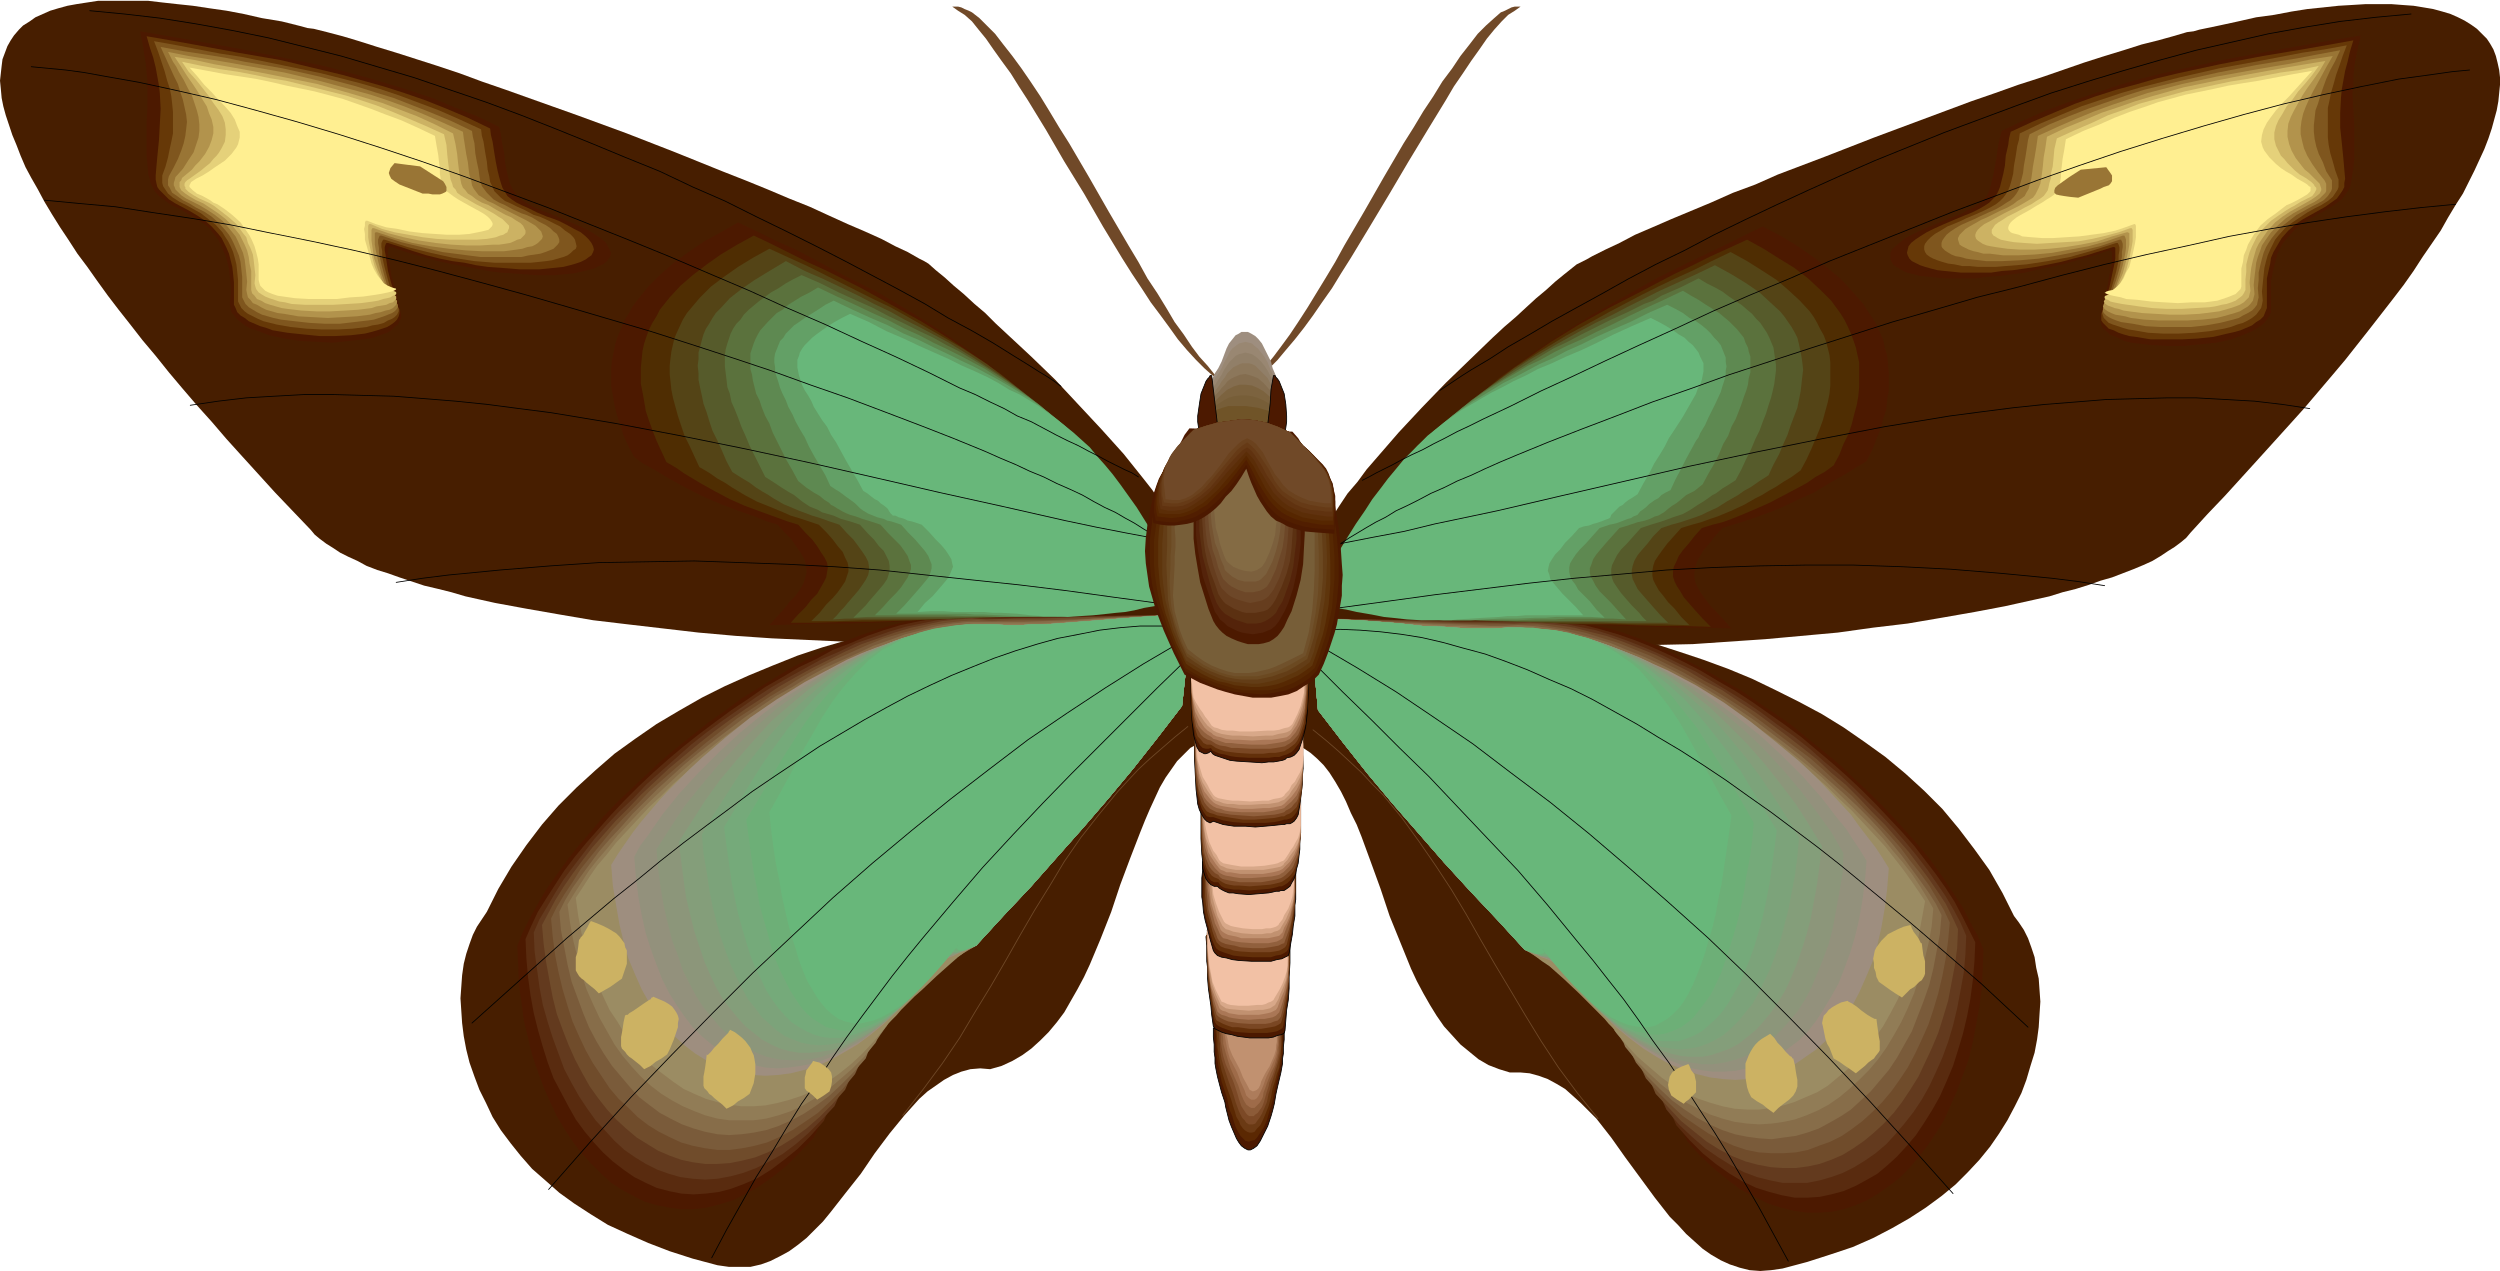 <svg xmlns="http://www.w3.org/2000/svg" fill-rule="evenodd" height="249.347" preserveAspectRatio="none" stroke-linecap="round" viewBox="0 0 3035 1543" width="490.455"><style>.pen0{stroke:#000;stroke-width:1;stroke-linejoin:round}.brush1{fill:#471e00}.pen1{stroke:none}.brush2{fill:#4c1900}.brush3{fill:#592b0f}.brush4{fill:#633a1e}.brush5{fill:#704c2b}.brush6{fill:#7a5b3a}.brush7{fill:#876d49}.brush8{fill:#917c56}.brush9{fill:#9b8c63}.brush10{fill:#9e8e7f}.brush11{fill:#93917c}.brush12{fill:#8c967a}.brush13{fill:#849e7a}.brush14{fill:#7ca37a}.brush15{fill:#75aa7a}.brush16{fill:#6daf77}.brush17{fill:#68b77a}.pen2{stroke:#704928;stroke-width:1;stroke-linejoin:round}.brush18{fill:#ccb263}.brush19{fill:#4f2d02}.brush20{fill:#544416}.brush21{fill:#565b2b}.brush22{fill:#5b723d}.brush23{fill:#5e8951}.brush24{fill:#63a066}.brush25{fill:#663807}.brush26{fill:#7f561e}.brush27{fill:#997535}.brush28{fill:#b2934c}.brush29{fill:#e5d17a}.brush30{fill:#ffef91}.brush37{fill:#c19170}.brush38{fill:#63300a}.brush39{fill:#7a4723}.brush40{fill:#91603d}.brush41{fill:#aa7756}.brush42{fill:#d8a889}.brush43{fill:#f2c1a5}.brush44{fill:#704928}.brush50{fill:#775e38}</style><path class="pen1 brush1" d="m591 1107-6 9-6 9-5 10-4 11-4 12-3 12-2 14-1 14-1 14 1 15 1 15 2 16 3 16 4 16 6 17 6 16 8 16 8 17 10 16 12 16 12 15 14 16 16 14 17 15 18 13 20 13 21 13 24 11 25 11 26 10 28 9 30 8 14 2h26l13-3 11-4 12-6 11-6 11-8 10-8 10-10 10-10 9-11 18-23 19-24 17-25 18-24 18-22 9-10 9-10 10-9 10-7 10-7 11-6 10-4 11-3 12-1 12 1 14-4 13-6 12-7 11-8 11-10 10-10 10-12 9-12 8-14 8-14 8-15 7-15 13-31 13-33 11-33 12-32 12-31 6-15 6-14 6-13 6-13 7-12 7-10 7-10 8-8 8-8 9-5v-13l-1-11v-11l-1-10v-19l-1-37-1-19v-10l-1-11v-24l-27-2-28-2h-87l-31 2-30 2-31 3-31 4-31 4-31 6-31 7-31 7-31 8-31 9-30 10-30 12-29 12-29 13-28 14-28 16-27 16-26 18-25 18-23 20-23 21-22 22-20 23-19 25-18 26-16 27-14 28z"/><path class="pen1 brush1" d="m1127 320-5-3-6-3-7-4-7-4-15-7-17-9-20-9-21-9-22-10-24-11-25-10-26-11-27-11-28-11-57-23-59-23-60-22-59-21-28-10-29-10-27-10-27-9-25-8-25-8-23-7-22-7-20-6-19-5-16-4-8-1-7-2-24-6-24-4-22-5-21-4-21-3-20-3-19-2-18-2-17-2h-61l-13 2-13 2-11 2-11 3-10 3-9 4-9 4-7 5-8 5-5 5-6 7-4 6-4 7-3 8-3 8-1 8-1 9-1 9 1 10 1 11 2 10 3 11 4 12 4 12 5 12 5 13 6 14 7 13 8 14 8 15 9 15 10 16 10 15 11 17 12 16 12 17 13 18 13 17 15 19 14 18 16 19 16 20 16 19 18 21 18 20 18 21 19 21 20 22 20 22 21 22 22 23 5 6 6 5 8 6 8 5 9 6 10 5 11 5 11 6 13 5 13 4 14 5 15 5 15 5 17 4 16 4 17 5 36 8 38 7 40 7 41 7 42 5 43 5 43 5 45 4 44 3 44 2 44 2 43 2h43l41-1 40-1 39-2 36-3 17-2 17-2 17-2 16-2 15-3 14-3 14-3 13-3 12-4 12-4 10-4 10-4 9-5 8-5 1-9 1-10-1-10-2-11-4-12-5-12-6-13-8-14-8-13-10-14-10-15-11-14-12-15-12-15-27-30-28-30-28-30-29-28-29-27-14-13-13-13-13-11-13-12-12-10-11-10-11-9-9-8z"/><path class="pen1 brush2" d="M1179 747h-36l-18 3-20 3-19 5-20 6-21 7-20 8-21 10-21 10-21 11-20 12-21 13-21 13-20 15-20 14-20 16-19 15-19 16-18 17-18 17-18 17-16 17-15 18-15 17-14 18-13 18-12 17-10 17-10 18-8 16-7 17 1 23 1 24 3 22 3 22 5 21 5 21 7 20 7 19 8 18 8 17 10 17 10 15 10 13 12 13 12 12 12 11 14 9 13 7 14 7 14 4 15 3 15 2h15l16-2 16-4 16-5 16-8 16-9 17-12 16-13 16-16 17-18 6-12 5-12 5-12 4-10 10-20 8-18 9-16 9-15 9-13 9-13 11-12 11-11 12-11 14-10 16-12 17-11 10-6 10-6 11-6 11-7 33-36 33-35 31-35 32-36 31-36 30-36 30-38 30-39 6-55 5-55h-267z"/><path class="pen1 brush3" d="m1185 749-17-1-18 1-19 2-19 4-19 4-20 6-20 7-21 9-21 8-20 11-21 10-20 12-21 12-20 14-21 14-19 14-20 15-19 15-19 16-18 16-18 17-17 17-16 17-15 17-15 17-14 17-13 17-11 17-11 17-10 16-8 17-7 16 1 23 2 23 3 22 4 22 5 20 6 21 6 19 7 19 9 17 9 17 9 16 11 15 11 13 11 12 12 11 13 10 13 9 14 7 13 6 15 4 15 3 15 1 15-1 16-2 15-4 16-6 16-7 16-10 16-12 16-13 16-16 16-18 9-21 9-19 9-17 8-16 8-15 9-14 9-12 9-12 11-12 11-10 12-11 13-10 14-11 17-10 17-11 20-12 33-36 33-35 31-35 32-36 31-36 30-36 30-38 30-39 6-55 5-55h-65l-65 1h-65l-66 1z"/><path class="pen1 brush4" d="m1191 751-17-1-18 1-19 2-19 4-19 4-20 6-20 7-20 7-20 10-21 9-20 11-20 11-21 12-20 13-20 14-20 14-19 14-19 15-36 32-18 16-16 17-17 16-15 16-15 17-13 17-13 17-12 16-10 16-10 17-9 15-7 16 1 23 3 22 3 22 4 21 6 21 6 19 7 19 7 19 9 17 9 16 10 15 10 14 12 13 11 12 12 11 13 9 13 8 14 7 14 5 14 4 15 2 15 1 15-1 16-3 15-4 16-6 16-8 16-9 16-12 15-13 16-16 16-17 8-18 7-16 8-16 8-14 8-14 8-13 9-11 10-11 10-12 10-10 12-10 12-10 14-10 14-10 16-10 18-10 33-36 33-35 31-35 32-36 31-36 30-36 30-38 30-39 6-55 5-55h-64l-63 2-63 1-32 1h-33z"/><path class="pen1 brush5" d="m1198 752-18-1-18 1-18 2-19 4-19 4-20 6-20 7-20 7-20 9-20 10-20 10-20 11-21 12-19 13-20 13-20 14-19 14-19 15-18 15-18 15-17 16-17 16-15 16-16 16-14 16-14 16-13 17-11 15-11 16-10 16-8 15-8 15 2 23 3 22 4 22 4 21 5 20 7 19 7 18 8 18 9 17 9 16 10 14 11 14 11 12 12 11 13 11 13 8 13 8 14 6 14 5 14 3 15 2h15l15-1 15-3 16-4 15-6 16-8 16-10 15-11 16-14 15-15 16-18 6-14 7-14 7-13 7-13 8-12 8-11 8-12 10-10 9-11 11-10 11-9 12-10 12-9 13-9 15-9 15-9 33-36 33-35 31-35 32-36 31-36 30-36 30-38 30-39 6-55 5-55h-32l-32 1-60 1-60 2h-31l-33 1z"/><path class="pen1 brush6" d="m1204 754-18-1-18 1-18 2-19 3-19 5-19 5-20 6-20 8-20 9-20 9-20 10-20 11-19 12-20 12-19 13-20 13-37 29-18 15-18 15-17 15-17 15-15 16-16 16-14 15-13 16-13 16-12 15-10 16-10 15-9 15-7 14 2 22 3 23 4 20 5 21 6 20 6 19 8 18 8 17 9 16 10 15 10 15 11 13 12 11 11 11 13 10 13 8 14 7 13 6 14 4 15 3 15 2h15l15-2 15-3 15-4 16-7 15-8 15-10 16-11 15-14 15-15 15-18 5-11 6-11 6-11 7-11 7-11 8-10 9-11 9-10 9-10 10-9 11-10 11-9 12-9 11-8 26-15 33-36 33-35 31-35 32-36 31-36 30-36 30-38 30-39 6-55 5-55h-32l-30 1-30 1-29 2-29 1-29 1h-31l-32 1z"/><path class="pen1 brush7" d="M1210 755h-35l-19 2-18 3-19 5-20 5-19 7-20 7-19 9-20 9-20 9-20 11-19 12-20 11-19 13-19 13-37 28-18 14-18 15-33 30-15 15-15 15-14 16-14 15-13 15-11 15-11 15-10 14-9 15-7 14 2 22 4 21 4 21 5 21 7 19 7 19 7 17 9 17 9 15 10 15 11 13 11 13 11 12 13 10 12 9 13 7 14 7 14 5 14 4 15 3 14 1 15-1 15-2 15-3 15-5 16-7 15-8 15-10 15-11 15-14 15-15 15-17 3-8 5-8 5-9 7-9 7-10 7-9 18-19 19-19 20-17 11-9 10-7 11-7 11-6 33-36 33-35 31-35 32-36 31-36 30-36 30-38 30-39 6-55 5-55h-32l-30 1-28 2-28 1-27 2-29 1-30 1h-32z"/><path class="pen1 brush8" d="M1216 757h-35l-18 2-19 3-19 4-19 6-19 6-19 7-20 8-20 9-19 10-20 11-19 11-19 11-19 12-19 13-37 27-35 28-17 15-16 15-15 14-15 15-14 15-14 15-12 15-12 14-11 14-9 14-9 14-8 13 3 22 4 22 5 20 5 20 6 19 8 18 8 17 9 16 9 16 10 14 11 13 11 12 12 11 13 10 13 8 13 7 14 6 13 5 15 4 14 2h30l15-2 15-4 15-5 15-7 15-9 15-10 14-12 15-13 15-15 14-17 2-4 4-6 5-7 5-7 7-9 8-8 8-9 9-9 18-18 20-16 9-8 9-7 9-5 9-5 33-36 33-35 31-35 32-36 31-36 30-36 30-38 30-39 6-55 5-55h-31l-16 1-14 1-27 1-53 4-28 2-14 1h-47z"/><path class="pen1 brush9" d="m1223 759-18-1-18 1-18 2-18 3-19 4-19 5-19 6-19 7-20 8-19 9-19 9-20 11-19 10-19 12-37 24-37 26-34 28-17 14-16 14-15 15-15 14-14 15-13 14-13 14-11 14-12 14-9 13-9 14-8 12 3 22 4 21 6 21 6 19 6 19 8 17 8 17 10 15 9 15 11 14 11 13 11 11 13 10 12 9 13 9 13 6 14 6 14 4 14 3 15 2h15l14-1 15-3 15-4 15-5 15-7 15-9 14-10 15-12 14-13 14-15 14-17 1-1 2-3 5-5 5-5 6-7 8-8 8-8 9-8 18-17 9-8 9-8 8-7 8-6 7-5 7-3 33-36 33-35 31-35 32-36 31-36 30-36 30-38 30-39 6-55 5-55h-31l-15 1-14 1-26 2-51 4-26 2-14 1h-15l-15 1h-16z"/><path class="pen1 brush10" d="m1223 759-18-1h-17l-18 2-17 2-18 3-18 4-18 5-18 6-17 6-18 7-18 8-17 9-17 9-17 9-34 21-32 22-30 24-29 25-14 13-13 13-13 13-12 13-11 13-11 13-10 13-9 13-9 13-8 13 2 25 4 24 4 23 5 21 6 21 8 19 8 18 9 16 9 15 11 14 11 12 12 11 13 10 13 8 13 7 14 5 15 4 15 2 15 1 16-1 15-2 16-4 16-5 16-7 16-9 17-10 16-12 16-13 16-16 16-16 15-19 15-21 1-1 2-1 5-2 5-3 8-3 8-4 5-2 5-2 11-5 33-36 33-35 31-35 32-36 31-36 30-36 30-38 30-39 6-55 5-55h-31l-15 1-14 1-26 2-51 4-26 2-14 1h-15l-15 1h-16z"/><path class="pen1 brush11" d="m1223 759-17-1h-18l-17 2-17 2-17 2-18 4-17 5-16 5-17 7-17 6-16 8-17 8-15 8-16 10-31 19-30 22-28 23-26 24-25 25-23 25-21 26-9 13-9 13-9 12-7 13 2 25 3 24 4 22 5 22 6 19 7 19 7 18 8 16 10 16 9 13 10 13 11 11 12 10 12 8 12 7 13 6 14 4 14 3 14 1 14-1 15-2 15-3 15-5 15-6 15-9 16-9 15-12 16-13 15-15 15-16 15-18 15-20 1-1 2-1 4-2 2-1 3-1 6-2 8-4 4-1 5-2 11-5 33-36 33-35 31-35 32-36 31-36 30-36 30-38 30-39 6-55 5-55h-31l-15 1-14 1-26 2-51 4-26 2-14 1h-15l-15 1h-16z"/><path class="pen1 brush12" d="m1223 759-17-1h-17l-17 1-17 2-17 3-16 4-16 4-16 5-16 6-15 6-16 7-15 8-15 8-14 9-14 9-14 10-28 20-25 22-24 24-23 24-21 25-20 25-17 26-16 25 2 24 3 23 4 23 5 21 5 20 7 18 6 18 8 16 8 15 9 14 10 12 10 12 10 9 11 9 12 7 11 6 13 5 13 3 13 1h13l14-1 14-3 13-5 15-6 14-8 15-9 15-11 14-12 15-14 15-16 15-18 14-19 1-1 1-1 3-1 5-1 5-2 7-3 9-4 11-4 33-36 33-35 31-35 32-36 31-36 30-36 30-38 30-39 6-55 5-55h-31l-15 1-14 1-26 2-51 4-26 2-14 1h-15l-15 1h-16z"/><path class="pen1 brush13" d="m1223 759-17-1h-17l-17 1-16 2-16 2-15 4-16 4-15 4-15 6-14 6-14 7-14 7-14 8-13 8-13 9-13 9-24 20-24 21-21 23-21 24-20 24-18 25-16 25-16 25 3 24 3 23 3 21 5 21 5 20 6 18 6 18 7 16 7 15 8 14 9 12 9 11 10 11 10 8 10 8 11 6 11 5 11 3 12 2h13l12-1 13-2 13-4 13-6 14-7 14-9 14-10 14-13 14-13 14-15 14-18 15-18 1-1 1-1h2l4-1 4-1 7-2 8-4 5-2 6-2 33-36 33-35 31-35 32-36 31-36 30-36 30-38 30-39 6-55 5-55h-31l-15 1-14 1-26 2-51 4-26 2-14 1h-15l-15 1h-16z"/><path class="pen1 brush14" d="m1223 759-17-1h-17l-16 1-16 1-15 3-15 3-14 4-15 4-13 5-14 6-13 6-13 7-12 8-12 7-12 9-11 9-22 19-21 20-20 22-18 23-18 23-16 25-16 25-15 25 2 23 4 23 3 21 4 20 5 20 5 18 6 17 6 16 7 15 7 14 7 13 9 11 8 11 9 8 9 8 10 7 10 4 10 4 11 2 11 1 12-1 12-2 12-3 12-6 13-7 13-8 13-10 13-11 14-13 14-15 13-17 15-18h2l3-1h5l6-2 3-1 4-2 5-2 6-2 33-36 33-35 31-35 32-36 31-36 30-36 30-38 30-39 6-55 5-55h-31l-15 1-14 1-26 2-51 4-26 2-14 1h-15l-15 1h-16z"/><path class="pen1 brush15" d="m1223 759-17-1h-32l-15 2-15 2-14 3-14 3-13 5-13 4-13 6-11 6-12 6-22 15-21 16-19 18-18 20-18 21-16 22-16 23-15 24-30 50 3 23 3 21 3 22 4 20 4 19 5 18 5 17 5 16 6 15 7 14 6 13 7 11 8 11 8 9 8 8 9 6 9 5 9 4 10 3 10 1h11l10-2 11-3 12-5 12-6 12-8 12-9 13-11 13-13 13-14 14-16 14-18h1l2 1h4l2-1 3-1h4l4-2 5-2 5-2 33-36 33-35 31-35 32-36 31-36 30-36 30-38 30-39 6-55 5-55h-31l-15 1-14 1-26 2-51 4-26 2-14 1h-15l-15 1h-16z"/><path class="pen1 brush16" d="m1223 759-17-1h-32l-14 2-14 2-14 2-13 4-12 3-12 4-11 6-11 5-20 13-10 7-9 7-9 9-17 17-16 19-15 20-14 22-14 22-14 24-14 24-15 25 3 22 3 22 3 20 4 20 3 19 5 18 5 17 4 16 5 15 6 14 6 12 6 12 7 11 6 9 7 8 8 7 8 5 8 5 9 2 9 2h9l10-1 10-3 10-4 12-6 11-7 12-9 11-10 13-13 13-14 13-15 14-17-1-1v1l1 1 1 1h8l3-1 4-1 5-2 5-2 33-36 33-35 31-35 32-36 31-36 30-36 30-38 30-39 6-55 5-55h-31l-15 1-14 1-26 2-51 4-26 2-14 1h-15l-15 1h-16z"/><path class="pen1 brush17" d="m1223 759-17-1h-31l-14 1-13 2-13 2-12 3-12 4-11 4-10 5-9 5-10 5-9 7-8 6-8 8-7 7-15 17-13 17-13 20-12 21-13 22-12 23-13 24-14 25 2 21 3 22 3 20 4 19 3 19 4 18 4 17 4 15 5 15 4 14 5 13 5 12 6 10 6 10 6 8 6 7 7 6 7 5 8 3 8 2 8 1 9-2 9-2 10-4 9-5 11-7 11-8 11-10 12-12 12-13 13-15 14-17h-1v1l-1 2 1 1 3 2h3l4-1 3-1 5-2 5-2 33-36 33-35 31-35 32-36 31-36 30-36 30-38 30-39 6-55 5-55h-31l-15 1-14 1-26 2-51 4-26 2-14 1h-15l-15 1h-16z"/><path class="pen0" fill="none" d="m573 1242 58-52 57-51 57-48 29-23 28-23 28-22 28-21 27-20 28-21 28-19 27-18 27-18 27-16 27-16 27-15 26-14 27-13 26-12 27-11 25-10 26-9 26-8 25-7 26-5 25-5 25-3 24-2h50m-768 684 50-57 50-55 50-52 49-50 49-49 49-46 48-45 48-42 48-40 47-38 48-37 46-35 47-32 47-31 46-29 46-27m-570 748 18-34 18-32 18-32 19-30 18-30 18-29 19-27 18-28 18-26 19-26 18-24 18-24 19-24 18-22 37-44 36-42 37-40 36-38 35-36 36-36 34-34 34-34 34-33"/><path class="pen2" fill="none" d="m1096 1354 25-32 23-31 21-31 19-32 19-31 18-31 17-30 18-31 18-29 18-30 20-29 22-28 23-28 12-13 13-14 14-13 15-13 15-13 16-13"/><path class="pen1 brush18" d="m703 1140-1 9-1 7-2 6v16l1 2 3 5 3 3 3 2 3 3 5 4 5 4 5 5 14-8 14-10 2-6 2-6 2-6v-16l-2-4-1-5-3-4-3-4-4-4-5-3-5-3-6-3-7-3-8-3v1l-1 1-1 2-2 4-3 5-2 4-3 3-1 2-1 1v-1zm276 159-1 5-1 4v13l2 3 3 2 5 4 2 2 3 3 8-5 7-5 2-6 1-6v-6l-1-5-3-4-5-4-6-4-8-2-1 2-6 8-1 1zm-220-67-2 9-1 7-1 6-1 5v11l1 3 4 4 2 3 3 3 3 2 5 4 5 4 5 5 8-4 6-5 7-4 7-5 3-6 5-12 2-6 3-9v-5l1-5-1-4-2-4-2-3-3-4-4-3-5-3-7-3-7-3-1 1h-1l-1 2-2 1-6 4-13 9-5 3-2 2h-2l-1 1v-1zm99 48-1 9-1 7-1 6-1 5v11l1 3 4 4 2 3 3 2 3 3 5 4 5 4 5 5 8-4 6-5 7-4 7-5 5-13 1-6 1-6v-11l-1-6-1-5-2-4-2-5-3-4-3-4-4-4-5-4-4-3-6-3v1l-1 1-1 2-2 2-5 5-5 6-5 5-4 5-2 2-1 1-1 1-1-1z"/><path class="pen1 brush2" d="m896 270-21 12-20 11-19 13-18 13-16 14-15 15-13 16-6 8-5 9-5 8-4 10-4 9-3 9-2 10-2 10-1 10v22l2 11 2 12 3 12 4 12 4 13 6 13 7 13 11 8 11 6 22 13 20 11 20 10 21 9 21 8 23 8 12 5 13 4 9 10 8 8 6 9 5 7 4 7 2 6 1 6v6l-2 7-2 6-4 7-5 7-7 7-7 9-9 10-9 10 32-1 32-1h32l31-1 60-3 60-4 59-6 30-3 30-4 31-5 31-5 31-7 32-7-13-22-12-21-13-20-13-19-12-19-14-18-13-17-13-17-14-16-14-15-14-15-15-14-29-28-31-25-33-24-34-23-35-22-37-22-40-20-41-22-21-11-23-10-22-11-23-11z"/><path class="pen1 brush19" d="m915 286-20 11-20 12-17 12-17 13-15 13-13 14-12 15-4 8-5 8-4 8-3 8-3 9-2 9-1 10-1 10v20l2 10 2 11 2 12 4 12 4 11 5 13 6 13 6 13 12 7 10 7 10 6 10 6 18 10 17 9 18 8 19 7 11 4 11 4 11 4 13 4 9 10 8 8 6 8 5 8 4 6 3 6 1 6-1 6-1 6-3 6-4 7-4 7-7 7-7 9-9 9-9 10h32l31-1h31l29-1 29-1 28-1 55-3 55-4 56-7 29-5 30-5 31-7 31-7-12-22-13-21-12-20-13-19-12-18-13-18-12-17-13-16-13-15-14-15-13-14-14-14-14-13-14-13-29-24-31-22-33-22-34-21-36-20-38-21-20-10-20-10-22-10-22-11-22-11-23-11z"/><path class="pen1 brush20" d="m934 302-20 11-18 11-17 12-16 12-13 13-11 13-5 6-5 8-7 15-3 7-2 8-2 9-1 8-1 9v10l1 9 1 10 2 10 3 11 3 11 4 12 4 12 6 12 6 13 6 13 12 7 10 7 9 5 9 6 15 9 15 8 15 6 17 7 9 4 10 3 12 4 12 4 10 10 7 8 6 8 6 7 3 7 3 6 1 5v6l-2 6-2 6-4 6-5 7-6 7-8 8-4 5-4 5-5 5-5 5h32l31-1h57l27-1 27-1 51-2 25-2 26-2 25-3 27-4 28-4 28-5 30-6 31-7-12-22-12-21-12-20-13-18-12-18-12-18-12-16-13-16-12-15-13-14-13-13-13-13-13-13-13-12-28-23-29-22-31-20-33-19-35-20-18-10-19-9-20-10-20-10-20-10-22-11-22-10-24-11z"/><path class="pen1 brush21" d="m954 317-20 12-18 11-16 11-14 11-11 12-6 6-4 6-4 7-4 6-3 7-2 7-2 8-2 7v8l-1 8 1 9v8l2 10 2 9 2 10 4 11 3 10 4 12 6 12 5 11 6 14 7 13 11 7 10 6 4 3 4 3 8 5 7 4 6 4 12 7 12 5 7 3 8 3 8 3 10 3 11 4 12 4 9 10 8 8 6 8 5 7 4 6 3 6 1 6v5l-1 5-3 6-4 6-5 7-6 7-7 8-4 5-4 4-5 6-5 5 16-1h126l24-1 47-1 47-3 24-3 25-3 26-4 27-5 29-6 16-3 16-4-13-22-12-21-12-19-12-19-12-17-11-17-12-16-12-16-12-14-12-14-12-13-12-12-13-12-12-12-27-21-28-20-29-19-31-19-17-9-17-9-18-9-18-10-19-9-19-10-21-10-21-10-23-10-23-12z"/><path class="pen1 brush22" d="m973 334-10 5-9 5-9 6-9 5-15 11-6 5-6 5-6 6-4 6-5 5-4 6-3 6-2 6-2 6-2 7-1 7v14l1 8 1 8 1 9 3 8 2 10 4 9 4 10 4 11 5 11 5 12 6 12 6 12 7 14 11 7 9 6 8 5 7 4 5 4 5 4 9 6 10 4 5 3 7 2 7 2 9 4 11 3 12 4 9 10 8 8 6 8 6 6 3 6 3 6 1 6v5l-1 5-2 6-4 6-5 6-6 7-7 8-4 5-5 5-4 4-6 6 17-1h185l21-1 22-2 22-2 23-3 24-3 13-2 14-3 14-3 14-3 15-3 16-3-12-22-12-21-12-20-11-18-12-18-11-16-11-16-12-14-11-14-11-14-12-12-11-12-12-11-12-11-25-20-26-19-28-18-30-18-16-8-16-9-17-8-18-9-19-9-19-10-20-9-11-5-11-5-22-11-23-10z"/><path class="pen1 brush23" d="m993 349-10 6-10 5-8 5-8 5-7 6-7 4-6 6-5 5-9 10-3 5-3 6-2 5-2 6-2 6v19l2 7 1 7 2 8 2 8 4 8 3 9 4 10 5 9 4 11 5 10 6 12 6 12 7 12 7 13 5 4 5 4 9 6 7 4 6 5 5 3 3 3 4 2 3 2 7 4 4 2 5 2 7 2 8 3 10 3 6 2 6 2 9 10 8 8 7 7 5 7 4 6 2 6 2 5v5l-2 5-2 5-4 6-4 6-6 7-8 8-8 9-10 10h86l24 1h21l21 1h39l19-1 19-1 20-2 22-2 23-4 12-2 13-2 13-3 15-3 15-3 15-4-12-22-12-20-11-19-12-18-11-17-10-17-11-15-11-14-10-13-11-13-11-12-11-11-11-11-11-10-23-19-25-18-26-16-14-9-15-8-15-8-16-8-17-8-17-9-18-8-19-10-20-9-21-10-22-10-23-11z"/><path class="pen1 brush24" d="m1012 365-10 5-9 6-8 5-8 5-7 5-6 4-5 5-5 5-3 5-4 4-2 5-2 5-2 5-1 6v5l1 6v6l2 6 2 6 2 7 3 7 4 8 3 8 5 9 4 9 5 9 3 5 3 5 5 11 6 11 7 12 7 12 6 13 6 4 5 3 4 3 4 3 7 5 4 3 4 4 2 2 4 3 5 3 2 1 5 2 5 2 8 2 4 2 5 1 6 2 6 2 9 10 8 8 6 7 6 7 4 6 2 5 2 5v5l-1 4-2 6-4 5-5 6-6 7-7 8-8 9-10 10h84l11 1h11l20 1 19 1h17l17 1h17l17-1 18-2 20-2 11-1 11-2 11-2 13-2 13-3 14-3 14-3 16-4-12-21-12-20-11-20-11-18-11-17-10-15-10-15-11-14-9-13-11-12-10-11-10-11-21-20-21-17-23-17-25-15-14-8-13-7-15-8-15-7-16-8-17-8-18-9-19-8-19-10-21-9-22-10-23-11z"/><path class="pen1 brush17" d="m1032 381-10 5-9 5-8 5-7 5-7 5-5 4-5 5-4 4-3 4-3 5-1 4-2 5v9l1 5 1 5 2 6 2 6 3 6 4 6 4 7 3 7 5 8 5 8 6 8 5 10 6 9 6 11 6 11 7 12 7 12 7 13 5 3 5 4 4 3 4 2 3 3 3 2 4 3 2 2 1 2 2 3 1 1 2 2h3l4 2 4 1 3 1 4 2 5 1 6 2 6 2 9 9 8 9 7 7 5 6 4 6 3 5 1 5 1 4-2 5-2 5-3 5-5 6-6 7-7 8-9 8-9 11 16-1h15l14 1h36l11 1h10l18 1 17 2 15 1h15l15 1 15-1 16-1 19-2 9-1 11-1 11-2 12-3 12-2 14-3 15-3 15-4-12-21-11-20-11-19-11-18-10-16-10-16-10-14-10-14-9-12-10-12-9-10-9-11-10-9-10-9-20-16-22-16-23-14-13-6-13-8-13-7-15-7-16-7-16-8-18-8-18-8-19-9-21-9-21-11-23-10z"/><path class="pen1 brush2" d="m170 38 29 5 29 5 56 10 55 11 54 11 26 7 26 7 27 8 26 8 27 9 26 11 28 11 27 13 2 8 1 8 3 15 1 11 2 11 2 8 2 8 3 6 3 5 4 5 5 4 6 4 7 4 9 4 11 4 12 5 7 3 7 3 12 5 10 5 8 5 6 4 6 5 3 5 2 4 2 4-1 4-2 3-2 3-5 4-5 2-6 3-8 2-8 2-9 2-11 1-11 1h-24l-14-1-13-1-15-1-15-2-32-6-16-3-17-4-18-5-17-5-18-6h-2l-1 1-1 3v5l1 5 1 6 2 14 4 14 3 14 2 6 1 5 1 5 1 3v5l-2 4-2 4-4 3-4 4-5 3-6 2-8 3-7 2-8 1-18 2-19 2-20-1-20-1-19-3-18-4-8-3-8-3-7-2-7-4-5-4-4-3-4-5-3-4-1-5-1-5 1-12v-11l-1-10-1-9-2-9-2-7-3-7-3-7-3-6-4-5-7-9-9-7-9-6-9-5-10-6-9-4-7-5-8-6-6-7-2-4-2-4-1-5-2-6-1-12-1-11v-41l1-19V99l-1-11-1-11-2-12-2-13-3-14z"/><path class="pen1 brush25" d="m178 44 29 5 28 5 54 10 52 9 50 12 25 6 25 7 25 7 25 8 26 9 25 10 26 11 27 13 1 8 2 8 2 13 2 12 2 10 2 8 2 7 2 6 3 5 3 5 5 4 6 4 6 3 9 4 10 5 12 5 6 2 8 3 10 5 9 5 8 4 6 5 4 4 3 4 2 4 1 4-1 3-2 4-3 2-4 3-6 3-6 2-7 2-8 2-9 1-10 1-10 1h-24l-12-1-13-1-14-1-14-2-14-3-15-2-15-3-16-4-16-5-15-5-16-5h-2l-1 2-1 3v4l1 5 1 7 2 13 4 15 4 13 1 7 2 5 1 4 2 3v4l-1 4-2 4-3 3-4 3-5 3-6 2-6 2-7 2-8 2-17 2-19 1h-19l-20-2-19-2-18-3-8-3-7-2-7-3-7-3-5-4-5-3-4-4-2-5-2-4v-27l-1-10-1-9-4-16-3-7-3-6-3-6-4-5-8-9-8-7-9-6-10-6-17-9-8-5-6-6-6-6-2-3-1-4-1-5v-5l1-12 1-11 1-10 1-10 1-19 1-19-1-19-1-9-2-11-2-11-3-12-4-12-4-14z"/><path class="pen1 brush26" d="m187 50 28 5 26 5 26 5 26 4 49 10 48 10 47 12 24 7 24 8 24 9 24 9 25 11 26 12 1 8 2 7 2 13 2 11 1 10 2 8 1 7 3 6 2 5 4 4 4 4 5 4 7 3 8 4 9 4 11 6 7 2 7 3 10 5 8 4 6 5 6 4 4 4 2 3 1 4 1 4-1 3-3 2-3 3-4 3-5 2-7 2-7 2-7 1-9 1-10 1h-43l-25-2-26-4-27-6-28-7-28-9h-2l-1 2-1 2v5l1 5v7l3 13 4 15 4 14 2 6 2 5 2 4 2 3 1 3v3l-2 4-3 3-3 2-5 2-5 3-7 2-7 1-7 2-17 2-18 1h-19l-19-1-19-2-17-3-8-2-8-2-7-3-6-3-6-3-4-3-4-4-2-4-2-4v-26l-1-10-1-9-2-8-2-7-3-7-3-6-4-6-3-5-8-9-9-7-9-7-9-5-9-5-8-4-8-5-6-5-4-6-2-3-1-4v-9l4-11 3-11 2-10 2-9 2-10v-26l-1-10-1-9-2-10-3-9-3-11-4-12-4-12-5-13z"/><path class="pen1 brush27" d="m195 57 27 5 26 4 25 4 24 5 46 8 45 10 45 12 22 7 23 7 23 9 23 9 24 10 25 12 1 7 2 8 1 12 2 11 2 9 1 8 1 6 2 6 3 4 3 4 4 4 4 4 7 4 7 3 9 5 11 5 6 2 7 3 8 5 8 4 6 4 4 4 4 3 2 4 1 3v3l-2 3-2 2-3 3-5 2-5 2-6 2-7 1-7 1-9 2h-50l-23-3-23-3-25-6-25-6-24-8h-2l-1 2-1 3v4l1 6v6l3 14 4 15 4 14 3 5 2 6 3 4 2 2 2 3v3l-2 3-2 2-3 2-5 2-5 2-6 2-6 2-7 1-17 2-17 2h-19l-18-1-18-2-17-2-9-2-7-2-7-2-6-3-5-3-5-3-4-4-2-4-2-4v-25l-1-9-1-9-2-8-3-7-3-7-3-6-3-5-4-5-8-9-9-8-9-6-10-5-8-5-8-4-7-5-6-4-3-6-2-3v-7l1-4 6-11 5-10 4-10 3-9 2-9 1-8 1-9-1-9-2-9-2-9-3-9-3-10-5-10-5-11-5-11-6-13z"/><path class="pen1 brush28" d="m204 63 25 5 25 4 24 4 22 4 45 8 42 10 41 11 22 6 21 7 22 8 22 9 23 10 24 11 1 8 1 6 2 13 2 10 1 9 1 7 2 6 1 6 2 4 3 4 3 4 5 3 6 4 7 3 9 5 10 5 6 3 6 3 8 4 7 4 5 3 4 4 3 3 1 3 1 3-1 3-2 2-3 3-3 2-4 2-6 1-6 2-7 1-7 1-8 1h-27l-19-1-21-2-22-3-22-4-22-6-21-7h-2l-1 1v14l1 6 3 14 4 15 5 14 3 6 3 4 3 4 3 3 2 2v2l-1 3-2 2-2 2-4 2-5 1-6 2-6 1-7 2-16 2-17 1-18 1-18-1-18-1-17-3-8-1-7-2-7-2-6-3-5-3-5-2-3-4-3-3-1-4-1-5 1-10-1-10-1-9-1-8-2-8-3-7-3-7-3-6-8-10-8-9-9-7-9-6-10-6-8-4-8-4-6-4-5-5-2-2-1-3-1-2v-3l1-3 1-4 9-10 7-11 6-9 3-9 3-9 1-8v-8l-1-9-2-8-3-9-3-9-5-9-5-10-6-10-3-6-4-6-6-12z"/><path class="pen1 brush18" d="m212 69 25 4 23 5 23 4 22 4 21 4 20 4 39 8 39 11 20 6 20 6 21 8 21 8 22 10 22 11 3 13 2 12 1 10 1 8 1 7 1 6 1 5 2 5 3 3 3 4 5 3 5 4 7 4 8 3 10 6 11 6 7 3 6 4 5 3 3 3 2 4 1 2v3l-1 2-2 2-3 3-4 1-4 2-5 2-6 1-7 1h-7l-16 1h-17l-18-1-19-2-20-3-19-4-19-5-17-6h-2l-1 2v13l1 7 2 14 5 15 3 7 2 7 4 5 3 5 4 3 4 3 2 2v3l-2 2-2 2-4 1-4 2-6 1-6 1-6 2-16 2-16 1-18 1h-17l-18-1-17-2-7-1-7-2-7-2-6-2-5-3-5-2-3-4-3-3-1-4v-23l-2-9-1-8-2-8-3-7-3-6-3-6-8-10-9-9-9-7-9-6-9-6-9-4-7-4-6-4-5-4-1-2-1-2v-6l2-2 1-3 6-5 6-5 4-5 5-5 7-9 5-9 3-8 2-8v-8l-2-9-3-7-3-9-5-8-6-10-6-9-7-10-7-11-8-12z"/><path class="pen1 brush29" d="m221 75 24 5 22 4 21 3 21 4 19 4 19 3 37 9 36 9 19 6 18 6 20 8 19 8 21 9 22 10 3 13 1 12 1 9 1 8 1 7 1 6 2 5 1 4 3 3 2 4 4 3 5 3 7 4 7 4 10 5 11 6 6 4 5 3 3 3 3 3 2 2v3l-1 2-1 3-2 1-3 2-4 1-5 2-5 1-6 1-13 1h-31l-17-1-17-2-17-3-17-3-15-4-14-6h-2l-1 2v14l1 7 3 14 4 15 3 7 3 6 4 6 4 5 4 3 4 2 3 1 1 1v2l-1 1-3 1-3 2-4 1-5 1-6 2-6 1-15 2-16 1-17 1h-35l-16-1-8-2-7-1-6-2-6-2-5-2-5-3-3-2-3-4-1-3-1-4 1-10-1-9-1-9-1-7-3-8-3-6-2-7-4-5-8-11-9-8-9-7-9-7-5-3-4-2-9-4-7-4-6-4-4-4v-2l-1-1v-3l1-2 2-2 3-2 7-5 7-5 6-5 5-4 4-5 4-4 3-4 3-5 4-8 1-8v-7l-1-8-3-8-5-8-6-8-6-9-7-9-8-10-9-10-8-12z"/><path class="pen1 brush30" d="m230 82 22 4 21 4 20 3 19 3 19 4 17 4 34 7 34 9 17 6 17 6 18 7 19 7 20 9 21 10 2 12 2 11 1 9 1 8v6l1 6 1 4 2 4 2 4 2 3 4 3 4 3 6 4 7 4 9 5 11 6 5 3 4 3 3 3 2 3 1 2v2l-1 2-2 2-2 2-4 1-4 1-5 1-10 2-13 1h-14l-15-1-15-1-16-2-14-3-14-2-13-4-10-4h-2l-1 2v4l-1 4 1 6v7l2 7 2 7 4 15 3 7 4 7 4 5 4 5 5 3 5 2 3 1h1l1 1-1 1-2 1-3 1-4 1-5 1-5 1-6 1-14 2-16 1-16 2h-34l-17-1-14-2-7-1-6-2-5-2-4-2-3-3-3-3-1-3-1-4v-19l-1-7-2-8-2-7-3-7-3-6-4-6-7-10-10-9-9-7-9-6-5-2-4-3-9-5-7-3-5-4-3-3-1-1v-2l1-2 1-2 3-2 3-2 8-4 8-5 7-5 6-4 6-4 4-4 4-4 3-4 3-4 2-4 2-8v-7l-3-7-3-8-5-8-7-8-8-8-8-9-9-9-9-11-9-10z"/><path class="pen0" fill="none" d="m54 243 21 2 21 2 44 4 45 7 47 7 48 8 49 10 50 10 51 11 51 12 51 13 52 14 51 14 52 15 51 15 51 15 50 16 49 16 48 16 47 17 46 16 45 17 42 16 41 16 39 16 18 8 19 8 17 8 17 7 16 8 16 7 15 7 14 8 13 7 13 6 12 7 11 6 11 7 10 6 9 6 8 6M38 81l21 2 21 2 22 3 22 4 45 8 46 10 48 11 48 13 50 14 50 15 50 16 51 17 51 18 51 19 51 19 50 20 50 20 49 20 49 21 47 20 46 21 46 20 43 20 42 19 40 19 38 19 19 8 18 9 17 8 16 9 17 7 15 8 15 8 14 7 13 6 13 7 12 6 11 6 10 5 10 5 9 4 8 5M109 13l42 4 43 5 44 7 44 8 44 9 44 11 44 11 44 13 44 13 44 15 44 15 43 16 43 17 42 17 41 17 42 17 40 19 39 17 38 19 37 18 36 18 35 18 34 18 32 17 31 17 28 17 28 15 26 15 24 15 21 13 11 7 10 6 9 6 8 6"/><path class="pen0" fill="none" d="m231 492 34-5 34-4 34-2 36-2h36l36 1 37 1 38 3 37 3 39 4 38 5 39 5 78 13 79 15 79 16 79 17 79 18 78 18 77 17 75 17 38 8 36 7 37 7 35 7m-958 46 32-5 32-4 31-3 31-3 61-5 59-4 59-1 57-1 57 2 56 2 57 3 55 4 56 6 56 6 57 6 57 7 58 8 59 8"/><path class="pen1 brush27" d="m479 198-5 6-1 3-1 3 1 3 2 4 4 3 6 4 28 11h7l5 1h9l3-1 2-1 2-1 1-1v-5l-2-4-2-3-14-9-14-9-16-2-15-2z"/><path class="pen1 brush1" d="m2445 1112 6 8 6 9 5 10 4 11 4 12 2 13 3 13 1 14 1 14-1 15-1 16-2 15-3 16-5 16-5 17-6 16-8 16-9 17-10 16-11 16-13 16-14 15-15 15-17 14-19 14-20 13-21 12-23 12-25 11-27 9-28 9-30 8-14 2-13 1-13-1-12-3-12-4-11-5-12-7-10-7-10-9-10-9-10-11-10-10-18-23-36-49-17-24-18-23-10-10-9-9-10-9-9-8-10-6-11-6-11-4-11-3-11-1h-13l-13-4-13-5-12-7-11-9-11-9-10-11-10-11-9-13-8-13-8-14-8-15-7-15-13-32-13-32-11-33-12-33-11-30-6-15-7-14-6-14-6-12-7-12-7-11-7-9-8-8-8-7-9-6v-13l1-12v-21l1-19 1-36 1-20v-10l1-11v-24l27-2 28-2h87l30 2 31 2 30 3 31 4 31 5 32 5 31 7 31 7 31 8 31 10 30 10 30 11 29 12 29 14 28 14 28 15 26 16 26 18 25 18 24 20 23 21 22 22 20 24 19 25 18 25 16 28 14 28z"/><path class="pen1 brush1" d="m1909 325 5-4 6-3 6-3 7-4 16-8 17-8 19-10 21-9 23-10 24-10 24-10 27-12 27-10 27-12 58-22 59-23 59-22 59-22 29-10 28-10 28-9 26-9 26-9 25-8 23-7 22-7 20-5 18-5 17-5 8-1 7-2 24-5 23-5 22-5 22-3 21-4 19-3 19-2 19-2 17-1 16-1h31l13 1 14 1 12 2 12 2 11 3 10 3 9 4 8 4 8 5 7 5 6 6 6 6 4 6 4 7 3 8 2 8 2 9 1 9v9l-1 10-1 10-2 11-3 11-3 11-4 12-5 13-6 13-6 13-7 14-7 14-9 14-9 15-9 16-11 16-11 16-11 17-12 17-13 17-14 18-14 18-15 19-15 19-16 19-17 20-17 20-18 20-19 21-19 21-20 22-20 22-21 22-21 23-5 6-6 5-8 6-8 5-9 6-10 6-11 5-12 5-13 5-13 5-14 4-14 5-16 5-16 4-16 5-18 4-36 8-37 7-40 7-41 7-42 5-43 6-44 4-44 4-44 3-44 3-44 1-43 2h-84l-40-2-39-2-36-3-18-2-17-2-16-2-16-2-15-3-15-3-13-3-13-3-13-4-11-3-10-5-10-4-9-4-8-5-2-9-1-10 1-10 3-12 3-11 6-13 6-13 7-13 9-14 9-14 10-15 12-14 11-15 13-15 26-30 28-30 29-30 29-28 28-27 14-13 14-12 13-12 12-11 12-10 11-10 11-9 10-8z"/><path class="pen1 brush2" d="M1857 751h17l18 1 19 2 19 4 20 4 20 6 20 7 21 9 20 9 21 11 21 11 21 12 21 12 20 14 21 14 20 14 19 16 20 16 19 16 18 17 18 17 17 17 16 17 16 18 15 17 14 18 12 17 12 18 11 17 9 18 9 16 7 17-1 23-1 23-3 23-4 22-4 21-5 21-7 19-7 19-8 18-8 18-10 16-10 15-11 14-11 13-12 12-13 10-13 9-13 8-14 6-15 5-14 3-15 1h-16l-15-2-16-4-16-5-16-8-17-9-16-12-16-13-17-16-16-18-6-12-5-12-5-11-5-11-9-20-9-17-8-17-9-14-9-14-10-12-10-12-11-11-13-11-14-11-15-11-18-11-9-6-10-7-11-5-11-7-33-36-33-35-32-35-62-71-31-37-30-38-30-39-5-55-6-56h268z"/><path class="pen1 brush3" d="M1851 753h17l18 1 19 2 19 3 19 5 21 6 20 7 20 8 20 9 21 10 21 11 20 12 21 12 20 13 20 14 20 14 20 15 19 16 19 16 18 16 17 16 17 17 16 17 16 17 15 17 13 17 13 17 12 17 11 17 9 17 8 16 8 16-1 23-2 23-3 23-4 21-5 21-6 20-6 19-8 19-8 18-9 16-10 16-10 15-11 13-12 13-12 11-12 10-14 8-13 7-14 6-15 4-14 3-15 1h-15l-16-3-15-4-16-5-17-8-15-9-17-12-16-13-16-16-16-18-9-21-9-19-8-17-9-17-8-15-9-13-8-13-10-12-10-11-11-11-12-10-13-11-15-10-16-11-17-11-20-11-33-36-33-35-32-35-62-71-31-37-30-38-30-39-5-55-6-56 66 1 65 1h131z"/><path class="pen1 brush4" d="M1844 755h36l18 2 19 4 20 4 19 6 20 7 20 8 21 9 20 10 21 10 20 12 20 12 21 13 19 13 20 15 20 14 19 15 18 16 18 15 17 16 17 17 16 16 16 17 14 16 14 17 13 17 11 16 11 16 10 17 8 15 7 16-1 23-2 22-4 22-4 21-5 21-6 20-7 19-8 18-8 17-9 16-10 15-11 14-11 13-11 12-13 11-13 9-13 8-14 7-14 5-14 4-15 3h-30l-15-3-16-4-16-6-15-8-16-10-16-11-16-14-16-15-15-18-8-18-8-16-7-15-8-15-8-14-9-12-9-12-9-11-10-11-10-10-12-11-12-10-14-10-15-9-15-10-18-10-33-36-33-35-32-35-62-71-31-37-30-38-30-39-5-55-6-56h33l32 1 63 1 62 2h65z"/><path class="pen1 brush5" d="m1838 757 18-1 18 1 18 2 19 3 19 5 20 5 20 7 20 8 20 8 20 10 20 10 20 12 21 11 19 13 20 13 19 14 20 15 18 14 19 15 17 16 18 15 16 16 16 17 16 16 14 16 14 16 12 16 12 16 11 16 10 15 8 16 7 15-1 23-3 22-4 21-4 21-6 20-6 19-8 19-8 17-8 17-10 16-10 15-10 13-12 13-12 11-12 10-13 9-13 8-14 6-14 5-14 3-15 2h-15l-15-1-16-3-15-4-15-6-16-8-16-10-15-12-16-13-15-16-16-17-6-14-7-14-7-14-7-12-8-12-8-12-9-11-9-11-9-10-11-10-11-10-11-9-13-10-13-9-15-8-15-9-33-36-33-35-32-35-62-71-31-37-30-38-30-39-5-55-6-56 33 1h31l61 2 60 2h31l33 1z"/><path class="pen1 brush6" d="M1832 758h35l19 3 19 3 19 4 19 6 20 6 20 8 20 8 20 10 20 10 19 11 21 12 19 12 20 13 19 14 37 28 19 14 17 15 17 16 17 15 15 16 15 15 15 16 14 16 12 16 12 15 11 15 9 15 9 15 7 15-2 22-3 22-4 21-5 21-6 20-6 18-8 18-8 17-9 17-10 15-10 14-11 13-12 12-12 11-12 9-13 9-14 7-14 5-13 5-15 3-15 1h-15l-15-1-15-3-15-5-16-7-15-8-15-10-16-11-15-14-15-15-15-17-5-11-12-23-7-10-7-11-8-11-9-10-9-10-9-10-10-10-11-9-11-9-12-9-11-8-26-15-33-36-33-35-32-35-62-71-31-37-30-38-30-39-5-55-6-56 33 1 30 1 30 1 29 1 28 1 30 1 30 1h33z"/><path class="pen1 brush7" d="m1826 760 17-1 18 1 18 2 19 3 19 5 19 5 20 6 19 8 20 8 20 9 20 10 20 11 19 11 20 12 19 13 19 13 37 28 18 14 17 15 17 15 17 15 16 15 15 15 14 15 13 15 13 16 11 15 11 15 10 14 9 14 7 14-2 23-4 21-4 21-5 20-7 20-7 18-7 18-9 16-9 16-10 15-11 13-11 13-12 11-12 11-12 8-14 8-13 7-14 5-14 4-15 2-14 2-15-1-15-2-15-3-15-5-16-7-15-8-15-10-15-11-15-14-15-15-14-17-4-8-5-9-5-8-6-10-8-9-7-10-17-19-20-19-20-17-11-8-10-8-11-6-11-6-33-36-33-35-32-35-62-71-31-37-30-38-30-39-5-55-6-56h17l15 1 30 1 57 3 27 1 28 1 30 1 16 1h17z"/><path class="pen1 brush8" d="M1819 761h18l17 1 19 2 19 2 18 5 20 5 19 6 19 8 20 8 19 9 20 9 20 11 19 11 19 12 19 12 19 13 37 27 35 28 17 14 31 30 15 15 14 14 14 15 12 15 12 14 11 14 10 15 8 13 8 14-2 22-4 21-5 21-6 19-6 19-8 19-8 17-9 16-9 15-10 14-11 13-12 12-12 11-12 10-13 9-13 7-14 6-14 5-14 3-14 2-15 1-15-1-15-2-15-4-15-5-15-7-15-8-15-10-15-12-14-13-15-15-14-17-2-5-4-6-5-6-5-8-7-8-8-8-8-10-9-8-18-18-20-17-9-7-9-7-9-6-9-4-33-36-33-35-32-35-62-71-31-37-30-38-30-39-5-55-6-56h17l15 1h15l14 1 28 2 26 2 27 1 27 2h15l15 1h31z"/><path class="pen1 brush9" d="m1813 763 18-1 17 1 19 2 18 3 19 4 19 5 19 6 19 8 20 7 19 9 19 10 20 10 19 11 19 11 19 12 18 13 37 26 34 27 17 14 16 14 15 15 15 14 14 15 13 14 13 14 11 14 11 14 10 14 9 13 8 12-4 22-4 21-5 21-6 19-7 19-7 17-9 17-9 16-10 14-10 14-11 12-12 12-12 10-12 10-13 8-14 6-14 6-13 4-15 3-14 2h-15l-15-1-15-3-14-4-15-5-15-7-15-8-15-11-14-12-15-13-14-15-14-17v-1l-3-3-4-4-5-6-7-7-7-7-8-8-9-9-18-17-9-8-9-8-9-6-8-6-7-5-6-3-33-36-33-35-32-35-62-71-31-37-30-38-30-39-5-55-6-56h17l15 1 28 1 27 2 25 2 26 3 26 1 14 1 15 1h31z"/><path class="pen1 brush10" d="m1813 763 18-1 17 1 17 1 18 2 18 4 18 4 18 4 17 6 18 7 18 7 17 8 18 8 17 9 17 9 34 21 32 23 30 24 29 24 14 13 13 13 12 13 12 13 12 13 10 14 10 13 10 13 8 12 8 13-2 25-3 24-4 23-5 22-6 20-8 19-8 18-9 17-10 15-10 13-11 13-12 11-13 9-13 9-13 6-15 6-14 3-15 3-15 1-16-1-15-2-16-4-17-6-16-6-16-9-16-10-16-12-17-14-15-15-16-17-16-18-15-21v-1l-3-2-4-2-6-2-7-4-9-3-4-2-5-2-11-5-33-36-33-35-32-35-62-71-31-37-30-38-30-39-5-55-6-56h17l15 1 28 1 27 2 25 2 26 3 26 1 14 1 15 1h31z"/><path class="pen1 brush11" d="m1813 763 17-1 18 1 17 1 17 2 17 3 17 4 18 4 16 6 17 6 17 7 16 7 16 8 16 9 16 9 16 9 15 11 29 21 29 23 26 24 25 25 23 26 20 26 10 12 9 14 8 12 8 13-2 25-3 23-4 23-5 21-6 20-7 19-7 18-9 16-9 15-9 14-10 13-11 11-12 9-12 9-12 7-14 5-13 4-14 3-14 1h-14l-15-2-15-3-15-6-15-6-15-8-16-10-15-11-16-13-15-15-15-16-15-19-15-19-1-1-2-1-4-2-5-2-6-3-8-3-9-4-11-4-33-36-33-35-32-35-62-71-31-37-30-38-30-39-5-55-6-56h17l15 1 28 1 27 2 25 2 26 3 26 1 14 1 15 1h31z"/><path class="pen1 brush12" d="m1813 763 17-1h17l17 2 17 2 17 2 16 4 16 4 16 5 16 6 15 6 16 7 15 8 15 8 14 9 14 9 14 10 27 21 26 22 24 23 23 25 21 25 19 25 18 25 15 26-1 24-4 23-4 22-4 22-5 19-7 19-7 17-7 17-8 15-9 14-10 12-10 11-10 10-11 9-12 7-12 6-12 4-12 3-14 2h-13l-13-2-15-3-14-4-14-6-14-8-15-9-15-11-14-13-15-14-15-16-15-18-14-19-1-1-1-1h-3l-5-2-5-2-8-2-8-4-11-4-33-36-33-35-32-35-62-71-31-37-30-38-30-39-5-55-6-56h17l15 1 28 1 27 2 25 2 26 3 26 1 14 1 15 1h31z"/><path class="pen1 brush13" d="m1813 763 17-1h17l16 2 17 1 16 3 15 3 16 4 15 5 14 5 15 6 14 7 14 7 14 8 13 8 13 9 13 10 24 19 23 22 22 22 21 24 19 24 19 25 16 25 16 26-3 23-3 23-4 22-4 21-5 19-6 19-6 17-7 17-7 15-8 13-9 13-9 11-9 10-11 9-10 8-11 6-11 4-12 4-11 2h-13l-12-1-13-3-13-4-13-6-14-7-14-9-14-10-14-12-14-14-14-15-15-17-14-19v-1h-1l-3-1-4-1-4-1-7-2-8-3-6-2-5-2-33-36-33-35-32-35-62-71-31-37-30-38-30-39-5-55-6-56h17l15 1 28 1 27 2 25 2 26 3 26 1 14 1 15 1h31z"/><path class="pen1 brush14" d="m1813 763 17-1h17l16 1 16 2 15 2 15 3 14 4 14 4 14 5 14 6 13 7 12 6 13 8 12 8 12 8 11 9 22 19 21 20 19 22 19 23 18 24 16 24 16 25 15 25-2 23-3 23-4 21-4 21-5 19-5 19-6 17-6 16-7 15-7 14-7 13-9 11-8 10-9 9-9 8-10 6-10 5-11 4-11 2-11 1-11-1-12-2-12-3-13-6-12-7-13-8-13-10-14-11-13-13-14-15-14-17-14-18v-1h-6l-4-1-6-1-4-2-4-1-5-2-5-2-33-36-33-35-32-35-62-71-31-37-30-38-30-39-5-55-6-56h17l15 1 28 1 27 2 25 2 26 3 26 1 14 1 15 1h31z"/><path class="pen1 brush15" d="m1813 763 17-1h16l16 1 15 1 15 2 14 3 14 4 13 4 13 5 12 5 12 6 12 7 11 6 11 8 10 8 10 8 20 18 18 20 17 21 17 22 16 23 15 25 30 49-3 23-3 22-3 21-4 20-4 19-5 18-5 17-6 17-6 15-6 14-7 12-7 12-7 10-8 9-9 8-8 7-9 5-10 4-9 3h-21l-11-2-11-3-11-5-12-5-12-8-13-10-12-11-13-13-13-14-14-16-14-18-1 1h-9l-2-1-4-1-4-1-5-2-5-2-33-36-33-35-32-35-62-71-31-37-30-38-30-39-5-55-6-56h17l15 1 28 1 27 2 25 2 26 3 26 1 14 1 15 1h31z"/><path class="pen1 brush16" d="m1813 763 17-1h16l16 1 14 1 14 2 14 2 12 4 13 3 12 5 11 5 11 6 10 5 10 7 10 7 9 8 9 8 17 17 15 19 16 20 14 22 14 22 14 24 14 24 14 25-2 23-3 21-4 21-3 20-4 19-4 17-5 17-5 16-5 15-5 14-6 13-6 12-7 10-7 9-7 9-7 6-8 6-9 4-8 3-9 2h-9l-10-2-11-2-10-5-11-5-11-8-12-9-12-10-12-12-13-14-13-16-14-17h1l-1 2h-1l-3 1h-2l-3-1h-3l-4-1-5-2-5-2-33-36-33-35-32-35-62-71-31-37-30-38-30-39-5-55-6-56h17l15 1 28 1 27 2 25 2 26 3 26 1 14 1 15 1h31z"/><path class="pen1 brush17" d="m1813 763 17-1h31l14 2 13 1 13 3 12 3 12 3 10 4 11 5 9 5 10 6 8 6 9 6 8 7 7 8 14 17 14 18 13 19 12 21 12 22 13 23 13 24 14 25-3 22-3 21-3 20-3 20-4 19-3 17-4 17-5 16-4 15-5 14-5 13-5 12-5 10-6 10-6 8-7 7-7 6-7 4-7 4-8 2h-8l-9-1-9-2-10-4-10-5-10-7-11-8-11-11-12-11-13-14-13-15-13-16 1-1v2l1 1-1 2-3 1h-7l-3-2-5-1-5-2-33-36-33-35-32-35-62-71-31-37-30-38-30-39-5-55-6-56h17l15 1 28 1 27 2 25 2 26 3 26 1 14 1 15 1h31z"/><path class="pen0" fill="none" d="m2462 1247-57-53-58-50-28-24-29-24-28-23-28-23-28-22-28-21-28-21-27-19-28-20-27-18-28-18-27-16-26-16-27-15-27-15-26-13-26-11-27-12-26-10-25-9-26-7-25-7-26-6-25-4-25-3-25-2-24-1-25 1m769 684-51-57-50-55-50-53-49-50-49-49-48-46-49-44-48-42-48-41-47-38-48-36-46-35-47-32-46-31-47-29-46-27m569 747-18-33-18-33-18-31-18-31-18-29-19-29-18-28-18-27-19-26-18-26-18-25-19-24-18-23-19-23-36-44-36-42-37-39-36-38-35-37-36-35-34-34-35-34-34-34"/><path class="pen2" fill="none" d="m1940 1358-25-31-23-31-21-32-19-31-19-32-18-30-18-31-17-30-18-30-19-29-20-29-21-29-23-28-13-13-13-14-14-13-14-13-15-13-16-13"/><path class="pen1 brush18" d="m2333 1145 1 8 1 7 2 7v15l-1 3-3 5-3 2-3 3-3 3-5 3-5 5-5 5-8-5-6-4-7-5-7-5-3-6-1-6-2-5v-6l-1-5 1-5 1-5 2-4 3-4 3-4 4-4 4-4 6-3 6-3 7-3 8-2 1 1 1 3 2 4 6 8 2 4 1 2h1zm-276 159 1 5 1 4v13l-2 2-3 3-4 4-3 2-3 3-8-5-7-5-3-7-1-6 1-5 1-5 3-5 5-4 6-3 8-3h1l1 2 2 5 3 4 1 1zm221-67 1 8 1 7 1 7 1 5v11l-1 2-4 5-2 3-3 2-4 3-4 4-5 4-6 5-7-5-6-4-7-5-7-4-5-13-3-5-2-6-2-10-1-5-1-4 1-5 1-4 3-3 3-4 4-3 5-3 6-3 8-2 1 1 2 1 2 1 6 4 6 5 7 5 5 3 2 1 2 1h2zm-101 48 2 8 1 7 1 6 1 5v8l-1 3-1 3-3 5-2 2-3 3-4 3-4 3-5 4-6 6-7-5-6-5-7-4-7-5-3-6-2-6-1-6-1-6v-17l4-10 2-4 3-5 3-4 4-4 4-3 5-3 5-3 1 1 1 1 1 1 2 2 4 6 5 5 5 6 5 5 2 1 1 2h1z"/><path class="pen1 brush2" d="m2140 275 21 11 20 12 19 13 17 13 17 14 14 15 14 16 5 8 6 9 5 8 4 9 4 9 2 10 3 9 1 11 1 10v22l-2 11-1 12-4 12-3 12-5 12-5 13-7 14-12 7-11 7-21 12-20 12-20 9-21 10-21 8-23 8-13 4-13 4-9 10-7 9-7 8-4 7-4 7-2 7-1 6v6l1 6 3 6 4 7 5 7 6 8 8 8 9 10 9 10-33-1h-32l-31-1-31-1-61-2-59-4-60-5-29-4-30-4-31-5-31-6-31-6-32-7 13-22 12-21 13-20 13-20 12-18 13-18 14-17 13-17 14-16 14-15 14-15 15-15 29-27 31-25 32-24 35-23 35-22 37-21 39-22 42-21 21-10 23-11 22-11 23-11z"/><path class="pen1 brush19" d="m2121 291 20 11 19 12 18 11 17 13 15 14 13 13 11 15 5 8 4 8 4 9 3 8 3 9 2 9 2 9v30l-1 11-2 11-3 11-3 12-4 12-6 12-5 13-7 13-11 8-11 6-10 7-9 5-19 10-17 9-18 8-19 8-10 4-11 4-12 3-13 4-9 10-7 9-7 8-5 7-3 7-3 6-1 6v6l2 6 3 6 4 6 4 7 7 8 7 8 9 10 10 10-33-1h-31l-31-1-29-1h-29l-28-1-55-4-55-4-29-4-28-4-28-4-30-5-31-6-32-7 13-22 12-21 13-20 12-19 13-19 13-17 12-17 13-16 13-16 13-15 14-14 14-13 28-26 29-25 31-22 32-22 34-21 36-20 39-20 19-10 21-11 21-10 22-11 22-10 24-11z"/><path class="pen1 brush20" d="m2101 306 20 11 19 12 17 11 15 13 13 12 12 13 5 7 4 7 4 8 4 7 3 8 2 8 2 8 1 9v28l-1 10-2 10-3 11-3 11-4 11-5 12-5 12-6 13-7 13-11 8-10 6-9 6-9 5-8 5-8 4-14 8-15 7-17 7-9 3-11 4-11 3-13 4-9 10-8 9-6 8-5 7-4 6-2 6-1 6v6l1 5 3 6 4 7 5 6 6 8 8 8 8 10 10 10-32-1h-31l-30-1h-55l-26-1-51-2-51-5-26-2-26-4-28-4-29-5-29-6-32-7 12-22 13-21 12-20 12-19 12-18 13-17 12-16 13-16 12-15 13-14 12-14 13-13 14-13 13-12 28-22 29-22 31-20 33-20 35-19 18-10 19-10 19-10 20-10 21-10 22-10 22-11 23-11z"/><path class="pen1 brush21" d="m2082 322 20 11 18 11 16 11 13 12 12 11 5 6 9 13 4 7 3 6 2 8 3 15 1 7 1 9-1 8-1 9-1 9-2 10-2 10-8 21-4 12-5 11-5 12-7 13-6 13-11 7-10 7-9 5-7 5-7 4-7 4-11 7-13 6-6 3-8 3-9 3-9 3-11 3-12 4-10 10-7 9-7 8-5 6-4 7-2 6-1 5v6l1 5 3 6 3 6 5 6 7 8 7 8 8 9 10 10h-62l-28-1h-76l-47-1-47-3-24-3-25-3-26-4-27-5-29-6-16-4-16-3 13-22 12-21 12-19 12-19 12-18 11-17 12-16 12-15 12-14 12-14 12-13 12-13 13-11 12-12 27-22 28-20 29-19 31-18 34-19 17-9 19-9 19-10 20-10 20-10 22-10 22-10 23-11z"/><path class="pen1 brush22" d="m2062 338 10 6 10 5 9 5 8 6 15 10 7 6 6 5 5 6 5 5 4 6 4 6 3 6 5 12 2 14 1 7v7l-1 8-1 8-2 9-2 8-3 9-3 10-4 10-4 11-5 10-5 12-6 12-6 13-7 13-11 7-5 3-4 3-4 3-4 2-7 5-6 4-5 3-9 6-9 5-6 2-6 2-8 3-9 3-10 3-12 4-9 10-8 9-7 7-5 7-3 6-3 6-1 5v5l1 6 2 5 4 6 5 7 6 7 7 8 4 4 5 5 4 5 5 5h-159l-43-1-21-1-21-1-22-2-23-3-25-4-26-4-14-3-15-3-15-4-16-3 13-22 11-20 12-20 12-18 11-18 12-16 11-16 11-14 11-14 12-14 11-12 12-12 12-11 11-11 25-21 26-18 29-18 30-18 15-9 17-8 17-9 18-9 18-9 20-9 20-10 11-4 10-6 23-10 22-11z"/><path class="pen1 brush23" d="m2043 353 10 6 9 5 9 6 8 5 8 5 6 5 6 5 5 5 5 5 4 5 4 5 2 6 3 6 1 5 2 6v19l-2 7-1 8-2 7-3 8-3 9-3 8-4 10-5 9-4 11-6 10-5 12-6 12-7 12-7 13-5 4-5 4-10 5-7 6-5 4-5 3-4 3-6 5-7 4-4 1-6 3-6 2-9 2-9 3-6 2-7 2-9 10-8 9-6 7-5 6-4 6-2 6-2 5v5l1 5 3 5 3 6 5 7 6 6 8 8 8 9 10 11-16-1h-57l-13 1h-24l-21 1h-79l-19-2-20-1-22-3-23-3-12-3-13-2-13-2-15-3-15-4-16-3 13-22 12-20 11-20 12-18 11-17 10-16 11-15 11-15 10-13 11-13 11-12 11-11 11-11 11-10 23-19 25-18 26-16 14-8 15-9 15-7 16-9 16-8 18-8 18-9 19-9 20-10 21-10 22-10 23-11z"/><path class="pen1 brush24" d="m2024 370 10 5 9 5 8 6 8 4 7 5 6 5 5 5 4 5 4 4 4 5 2 5 2 5 2 5v5l1 6-1 5v6l-2 7-2 6-2 7-7 15-4 8-4 8-4 9-6 10-2 5-3 4-6 11-6 11-6 12-7 13-6 13-6 3-5 3-4 4-4 2-7 5-4 4-4 3-3 2-3 4-5 2-3 2-4 1-5 2-8 3-4 1-5 1-6 2-6 2-9 10-8 9-7 7-5 6-4 6-3 5-1 5v5l1 5 2 5 4 5 4 7 6 6 8 8 8 10 10 10-16-1h-43l-13 1h-12l-22 1h-20l-19 1-17 1h-34l-17-1-19-1-19-2-11-2-11-2-12-2-12-2-13-2-14-3-14-4-16-3 12-22 11-20 12-19 11-18 10-17 11-16 10-15 10-13 10-13 10-12 10-12 10-11 11-10 10-9 22-18 23-16 25-15 13-8 14-7 15-8 15-8 16-7 17-9 18-8 18-9 20-9 21-9 22-11 23-10z"/><path class="pen1 brush17" d="m2004 386 10 5 9 5 8 5 7 5 7 4 5 5 5 4 4 5 3 4 2 5 2 4 2 4v10l-1 5-1 5-2 6-3 5-2 6-4 7-4 7-4 7-4 7-11 17-6 9-5 10-6 10-7 11-6 12-7 12-7 13-6 4-5 3-4 3-3 3-4 2-2 2-4 4-2 2-2 2-1 3-1 1-2 1-3 1-5 2-3 1-3 1-4 1-5 2-6 1-6 2-9 10-8 8-6 8-6 6-4 6-3 5-1 4-1 5 2 5 1 5 4 5 5 6 6 7 7 7 9 9 9 10h-70l-11 1h-11l-10 1-19 1-16 1-16 1-7 1h-37l-17-1-18-2-10-1-10-2-11-2-12-2-13-3-13-2-15-4-15-3 12-22 11-20 11-19 11-18 10-16 11-16 9-14 10-13 9-12 10-12 9-11 10-10 9-9 10-10 20-16 21-15 24-14 12-7 14-7 13-7 15-7 15-8 17-7 17-8 19-8 19-9 20-10 22-10 23-10z"/><path class="pen1 brush2" d="m2866 43-30 5-29 5-56 10-54 10-54 12-26 6-27 7-26 8-26 9-27 9-27 10-27 12-27 13-2 8-2 8-2 14-2 12-2 11-2 8-2 8-2 6-3 5-4 5-5 4-6 4-7 3-9 5-11 4-12 5-7 3-7 3-12 5-10 5-8 4-6 5-6 5-4 4-2 4v8l2 4 2 3 5 3 5 3 6 3 8 2 8 2 10 1 9 1 12 1h37l14-2 15-1 15-2 15-2 17-4 16-3 17-4 17-5 18-5 17-6h2l2 2v12l-1 6-3 14-1 7-2 7-3 14-1 6-2 6-1 4v8l1 5 2 4 4 3 4 4 5 2 7 3 6 3 8 2 8 1 18 2 19 1h20l20-2 19-2 18-4 8-3 8-3 7-3 6-3 6-4 5-4 3-4 3-4 2-5v-38l2-10 2-8 2-8 2-7 3-6 3-6 4-5 8-9 8-8 9-6 18-10 9-5 8-5 8-6 5-7 3-4 2-4 1-5 1-5 2-13 1-11v-41l-1-19-1-20 1-9V93l1-12 2-11 3-14 3-13z"/><path class="pen1 brush25" d="m2857 49-28 5-28 5-54 9-52 10-51 11-25 6-24 7-26 7-25 8-25 9-26 11-26 11-26 12-2 8-1 8-3 13-1 12-2 10-2 8-2 8-2 5-3 6-4 4-4 4-6 4-7 4-8 4-10 4-12 5-7 3-7 3-11 5-8 4-8 5-6 4-5 4-3 4-1 4-1 4 1 3 2 4 3 3 4 2 6 3 6 2 7 2 8 2 9 1 10 1 10 1h36l13-2 14-1 14-2 14-2 15-3 15-3 15-4 16-4 16-5 16-5h2l1 1v13l-1 6-3 14-3 14-4 14-2 6-1 6-2 4-1 3v8l2 3 4 4 3 3 6 2 6 3 6 2 7 2 8 1 18 3h38l19-1 19-2 17-4 9-2 7-2 7-3 7-3 5-4 5-3 4-4 2-5 2-5v-36l2-9 2-9 1-7 3-7 7-12 3-5 8-9 9-8 9-6 9-5 18-10 7-5 7-5 5-7 2-3 2-4v-5l1-5-1-11-1-12-1-10-1-10-2-19v-18l1-19 1-10 2-11 2-11 3-11 3-13 4-13z"/><path class="pen1 brush26" d="m2849 55-27 5-27 4-26 5-26 5-49 9-48 11-47 12-24 7-24 8-24 8-24 10-26 11-25 12-1 8-2 7-2 13-2 11-1 10-2 8-2 7-2 5-3 5-3 4-4 4-5 4-7 4-8 4-9 4-12 5-6 3-7 3-10 4-8 5-7 4-5 4-4 4-3 4-1 3v4l1 3 2 3 4 3 4 2 5 2 6 2 7 2 8 1 9 2h9l10 1h22l12-1 25-2 26-4 27-5 28-8 28-9h2l1 2 1 3v4l-1 6v6l-3 14-4 14-4 14-2 6-2 5-2 4-2 3-1 4 1 3 1 3 3 3 3 3 5 2 6 2 6 2 7 2 7 1 17 3 18 1h19l19-1 19-2 17-3 8-2 8-3 7-2 6-3 5-3 5-4 3-4 3-4 1-4 1-5-1-11 1-10 1-10 1-9 2-8 2-7 3-7 3-6 3-6 4-5 8-9 9-7 9-6 9-6 9-5 8-4 8-5 6-5 4-6 2-3 1-3v-9l-4-11-3-11-3-10-2-10-1-9v-36l2-9 2-10 3-10 3-11 4-11 4-12 5-13z"/><path class="pen1 brush27" d="m2841 61-27 5-26 5-25 4-24 4-46 9-45 10-45 11-22 7-23 8-23 8-23 9-24 10-24 12-2 7-1 7-2 13-2 11-1 9-2 8-2 7-1 5-3 5-3 4-4 4-5 3-6 4-7 4-9 4-11 5-6 3-7 3-9 4-7 4-6 4-5 4-3 4-2 3-1 3v4l1 2 3 3 3 2 5 3 5 2 6 1 7 2 7 1 9 1 8 1h20l21-1 23-2 24-4 25-5 25-6 24-8h2l1 2 1 3v4l-1 6v6l-3 14-4 14-5 14-2 6-3 5-2 4-3 3-1 2v4l1 2 3 3 3 2 4 2 5 2 6 2 7 1 7 1 16 3 18 1h37l18-2 17-3 8-2 8-2 7-2 5-3 6-3 5-3 3-3 3-4 1-5 1-4-1-11 1-10v-9l2-9 2-8 2-7 3-7 3-5 4-6 4-5 8-9 9-7 9-7 9-5 9-5 8-4 7-4 5-5 4-6 1-3v-10l-7-11-4-11-5-10-3-9-2-9-1-9v-8l1-9 1-9 3-8 3-10 3-9 4-11 5-11 6-11 6-13z"/><path class="pen1 brush28" d="m2832 68-26 4-24 5-24 4-23 4-44 8-42 9-42 11-21 7-21 7-22 8-22 9-23 10-24 11-1 7-1 7-2 12-2 11-1 8-1 7-2 7-1 5-3 5-2 4-4 3-5 3-5 4-7 4-9 4-10 5-6 3-7 3-7 4-7 4-5 3-4 4-3 3-2 4v2l1 3 1 3 3 2 4 2 4 2 6 2 5 1 7 2h8l8 1 8 1h18l20-1 21-2 22-4 22-4 22-6 20-7h2l1 2 1 3v10l-1 7-3 14-4 14-3 8-2 6-3 6-3 5-3 4-4 2-1 2-1 3 1 2 2 2 3 2 4 2 5 2 6 1 6 1 7 2 16 2 17 1h36l18-1 17-2 8-2 7-2 7-2 6-2 5-3 5-3 3-3 3-4 1-4 1-4-1-11 1-10 1-8 1-9 2-7 3-8 2-6 4-6 7-10 9-9 9-8 9-6 9-5 9-5 8-4 6-4 5-5 2-2 1-2v-9l-2-4-8-10-7-10-6-10-4-9-2-8-2-9v-8l1-8 2-9 3-8 4-9 5-10 5-9 6-11 6-11 7-12z"/><path class="pen1 brush18" d="m2823 74-24 4-12 2-12 2-22 4-22 4-21 4-20 4-39 8-39 11-20 6-20 7-21 7-21 9-22 9-23 11-2 14-2 11-1 11-1 8-1 7-1 6-2 5-2 4-2 4-3 4-5 3-5 3-7 4-8 4-10 5-11 6-7 4-6 3-5 4-3 3-2 3-1 3v2l1 3 2 2 3 2 3 2 5 2 5 1 6 1 7 1 7 1 15 1h18l18-1 19-2 19-3 20-4 18-6 18-5h1l2 1v14l-1 6-3 14-4 15-3 7-3 7-3 6-4 4-3 4-4 2-2 2-1 2 1 2 1 1 3 2 3 1 5 2 5 1 6 2 7 1 15 2 17 1 17 1h18l18-1 16-2 8-1 7-2 7-2 6-2 5-2 5-3 3-3 3-3 1-4 1-4-1-10 1-10 1-8 2-9 2-7 2-7 3-6 4-6 7-10 9-10 9-7 9-6 9-5 9-5 7-4 6-4 5-4 1-2 1-2v-2l-1-3-1-3-2-2-6-6-5-5-5-4-4-5-7-9-5-9-3-8-2-9v-7l1-9 3-8 4-8 5-9 5-9 6-9 8-11 7-10 7-12z"/><path class="pen1 brush29" d="m2815 80-24 5-22 3-21 4-21 4-19 3-19 4-37 8-37 10-18 5-18 7-20 7-19 9-21 9-22 10-3 13-1 11-1 10-2 8v6l-2 6-1 5-1 4-2 3-3 4-4 3-5 3-6 4-8 4-9 5-12 6-6 4-5 3-4 3-2 3-2 3v4l2 3 2 1 3 2 4 2 5 1 5 1 6 1 13 1 15 1 16-1 17-1 17-1 17-3 17-4 15-4 14-5h2l1 2v14l-1 6-3 15-4 15-3 7-3 6-4 6-4 4-4 4-4 2-3 1-1 1v2l1 1 3 1 3 2 4 1 5 1 5 1 7 1 14 2 16 2 18 1h17l17-1 17-1 7-1 8-2 6-1 6-2 5-2 4-3 4-3 2-3 2-4v-13l1-9v-9l2-8 2-7 3-7 3-6 3-6 8-10 9-9 10-7 9-6 5-3 4-2 8-5 8-4 6-3 3-4 1-2 1-2v-2l-2-2-1-2-3-3-7-5-7-4-6-5-5-5-4-4-4-5-4-4-2-4-4-8-2-8v-8l2-8 3-7 5-8 5-9 7-8 7-10 8-9 9-11 8-11z"/><path class="pen1 brush30" d="m2807 86-23 4-21 4-21 4-19 3-18 3-18 4-34 7-33 9-17 6-18 6-18 7-18 8-20 8-21 10-2 13-2 11-1 9-1 7v6l-1 6-1 4-2 4-2 4-2 3-4 3-5 3-6 4-7 4-8 5-11 6-5 3-5 4-2 2-2 3-1 3v2l1 2 2 2 2 1 4 1 4 1 4 2 11 1 13 1h14l15-1 16-1 15-2 15-2 14-3 12-4 11-4h1l1 2v14l-1 7-3 14-4 15-4 7-3 7-4 6-4 4-5 4-5 1-3 1-1 1h-1l1 1 2 1 3 1 4 1 5 1 5 1 6 2 14 1 16 2 16 1 17 1 17-1h16l15-2 6-2 6-2 5-2 5-2 3-3 3-3 1-3v-22l2-8 1-8 3-7 2-6 4-7 3-5 8-11 9-8 10-7 9-7 4-3 5-2 8-4 7-4 5-3 4-4v-5l-2-1-2-2-3-2-9-5-7-5-7-4-6-4-6-5-4-4-4-4-3-4-3-4-2-4-2-7 1-8 2-7 4-8 5-7 6-8 8-9 8-8 9-10 9-10 10-11z"/><path class="pen0" fill="none" d="m2981 248-21 2-21 2-43 5-46 6-47 7-48 8-49 9-49 11-51 11-51 12-51 13-52 14-52 13-51 15-52 15-50 16-50 16-49 16-49 16-47 17-46 16-44 17-42 16-41 16-39 16-19 8-18 8-17 8-17 7-16 8-16 7-15 8-14 7-13 6-13 8-12 6-12 7-10 6-10 6-9 6-8 6M2998 85l-21 2-21 3-22 3-22 3-45 9-47 10-47 11-49 13-49 14-50 15-51 16-50 17-51 18-51 19-51 19-50 20-50 20-50 20-48 21-48 20-46 20-45 21-44 20-41 19-40 19-39 18-18 9-18 9-17 8-17 8-16 8-15 7-15 8-14 7-13 7-13 6-12 6-11 6-10 5-10 5-9 5-8 4M2927 17l-43 4-43 5-43 7-44 8-44 10-44 10-44 12-45 13-43 13-44 14-44 16-43 16-43 16-42 17-42 17-41 18-40 18-39 18-38 18-37 18-36 19-35 17-34 18-32 18-31 17-29 16-27 16-26 15-23 15-22 13-11 7-9 6-9 6-9 6"/><path class="pen0" fill="none" d="m2804 496-33-5-34-4-35-2-36-2h-35l-37 1-37 1-37 3-38 3-38 4-39 5-38 5-79 13-78 15-79 16-80 17-78 18-78 18-77 18-76 16-37 9-37 7-36 7-36 7m959 45-32-5-32-4-31-3-31-3-61-5-59-3-59-2h-58l-56 1-57 2-56 3-55 5-57 5-55 6-57 7-57 7-58 8-59 8"/><path class="pen1 brush27" d="m2557 203 5 7 2 3v7l-2 3-2 2-3 1-3 1-4 2-27 11-10-1-7-1-6-1-4-1-2-2v-3l1-3 3-3 14-10 14-9 31-3z"/><path class="pen0 brush2" d="M1473 1248v11l1 9v9l1 7v7l1 6 2 10 5 19 2 6 2 6 1 6 2 8 2 8 3 8 3 7 3 7 3 5 3 4 4 3 4 2h3l4-2 4-3 4-6 4-8 5-10 2-6 2-6 2-7 2-8 1-6 1-6 2-9 4-17 2-11v-6l1-6v-8l1-9v-21h-1l-3 1h-4l-6 1h-14l-31 3h-8l-6 1h-10l-2 1h-1z"/><path class="pen1" style="fill:#5b2802" d="m1475 1246 1 10v10l1 8v7l1 6 1 6 2 10 2 10 3 9 2 6 2 6 1 6 2 8 3 7 2 7 2 6 3 6 3 5 3 3 3 3 4 1 3-1 4-1 3-3 4-6 4-6 4-9 3-11 4-13 1-6 1-5 2-10 2-8 2-8 2-10 1-6 1-6v-36h-7l-6 1h-6l-7 1h-15l-15 1-7 1h-15l-3 1h-1z"/><path class="pen1" style="fill:#6b3a14" d="M1477 1243v11l1 9v8l1 6 1 7 1 6 2 10 6 19 4 11 2 6 2 7 2 6 2 7 3 5 2 5 3 4 2 2 3 2 3 1h3l3-1 3-4 4-4 3-6 3-7 4-10 3-11 1-6 1-5 3-9 2-8 3-8 1-10 1-5v-6l1-7v-27h-25l-15 1-14 1h-25z"/><path class="pen1" style="fill:#7c4926" d="m1479 1241 1 10v9l1 7v7l1 6 1 6 3 10 3 9 3 9 4 11 2 6 2 7 4 11 2 4 2 4 3 3 2 3 3 2h5l3-1 2-3 3-4 3-5 3-7 3-7 2-10 2-6 1-5 3-9 5-16 2-8 1-5 1-6v-33h-12l-6 1h-58z"/><path class="pen1" style="fill:#8c5b38" d="M1481 1239v10l1 8v7l1 7 1 6 1 5 3 10 4 9 4 9 2 5 2 6 2 6 2 7 3 9 2 3 2 3 2 3 2 2 2 1h5l2-2 3-2 2-3 3-4 2-5 2-7 2-7 2-6 1-5 4-9 5-15 2-9 1-5v-12l1-7v-8l-1-10h-72z"/><path class="pen1" style="fill:#9e6b49" d="M1483 1237v9l1 8 1 7v6l3 11 3 10 3 9 4 9 5 11 2 6 2 6 3 7 3 5 4 3 2 1h4l2-2 2-2 2-2 2-3 2-4 1-6 2-5 2-6 2-5 3-8 4-8 2-7 2-8v-5l1-5v-30h-16l-6-1h-26l-6-1h-15z"/><path class="pen1" style="fill:#ad7c5b" d="M1485 1235v8l1 8 1 7 1 6 2 11 3 10 9 17 4 11 5 11 2 6 3 3 3 2h4l3-2 2-3 3-6 3-7 2-6 2-5 2-4 1-2 1-2 3-7 3-7 2-8v-4l1-5v-28h-6l-4-1h-11l-12-1-13-1h-10l-5-1h-5z"/><path class="pen1 brush37" d="M1487 1233v8l1 7v6l2 6 2 11 4 10 9 17 4 10 6 11 2 4 2 1 2 1 3-1 2-1 2-2 2-4 1-4 3-6 2-4 3-5 2-3 3-7 3-7 2-7v-5l1-4v-27h-1l-2-1h-7l-10-1-12-1-12-1h-5l-5-1h-9z"/><path class="pen0 brush2" d="m1464 1137 1 11v19l1 8v13l1 12 3 21 1 11 1 7 1 7 2 3 4 2 4 2 6 2 6 1 7 2 15 2h23l6-1 5-2 5-1 3-2 1-3 2-25 2-12 1-14v-14l1-17v-41h-2l-3 1h-5l-7 1h-7l-9 1-18 2-19 2h-9l-8 1-6 1h-9z"/><path class="pen1 brush38" d="m1464 1135 1 10v18l1 8v13l1 12 3 20 2 12 1 6 2 7 2 3 3 2 4 2 6 2 6 2 7 1 14 1h21l7-1 5-1 4-2 3-2 1-3 2-12 3-23 1-12 1-14 1-15v-19l-1-9v-12h-1l-3 1h-12l-8 1h-8l-19 1-18 1h-9l-8 1h-11l-3 1h-1z"/><path class="pen1 brush39" d="M1465 1132v11l1 9v28l2 12 3 21 2 11 1 6 2 7 1 2 4 2 4 2 5 2 6 2h7l14 2h14l6-1 6-1 5-1 4-2 3-2 1-3 3-11 2-12 2-10 1-12 1-12v-52h-10l-6 1h-53l-9 1h-22z"/><path class="pen1 brush40" d="m1465 1129 1 10v24l1 14 1 11 3 20 2 11 2 6 2 7 2 2 3 2 4 2 5 2 6 1 6 1 14 1h19l6-1 5-2 4-1 2-2 2-3 3-12 2-10 2-10 2-10v-12l1-13-1-8v-27h-4l-5-1h-41l-18-1h-23l-4-1h-4z"/><path class="pen1 brush41" d="M1466 1127v33l1 12 1 11 1 11 2 10 3 11 4 13 2 2 3 2 4 1 5 2 5 1 7 1 12 1 13-1h6l5-1 5-1 4-2 2-2 2-2 4-12 3-10 2-9 1-10 1-10v-46h-9l-7-1h-16l-18-1-18-1-9-1h-7l-6-1h-8z"/><path class="pen1 brush37" d="M1466 1125v31l1 12 1 11 1 11 2 10 4 11 5 12 1 2 3 2 4 1 4 2 6 1 6 1h24l6-1 5-1 4-1 4-2 2-1 2-3 4-11 4-9 2-9 2-8 1-10v-43h-9l-7-1-8-1h-8l-36-4h-9l-7-1h-6l-5-1h-3z"/><path class="pen1 brush42" d="M1466 1122v30l1 12 1 11 2 10 2 11 4 11 5 11 1 2 3 2 3 2 5 1 11 1 12 1 11-1h6l5-1 4-1 3-2 3-2 1-2 3-5 2-6 4-9 3-8 1-8 1-8 1-11-1-6v-22h-1l-3-1-5-1h-7l-7-1-8-1-19-3-17-2-9-1-7-1-6-1-5-1h-3z"/><path class="pen1 brush43" d="M1466 1120v28l1 12 1 11 2 10 2 11 4 10 6 12 1 2 3 1 4 2 4 1 10 1h11l11-1h6l4-1 4-2 3-1 3-2 1-2 3-5 3-5 4-8 3-8 2-7 1-7v-29l-1-8h-4l-5-1-6-1-7-1-9-2-35-5-9-2-7-1-6-1-5-1h-3z"/><path class="pen0 brush2" d="M1460 1046v11l-1 9v23l1 6 1 12 2 10 3 11 3 12 2 7 2 7 2 3 3 3 5 2 6 1 7 2 8 1 16 1h23l7-2 6-1 4-2 4-2 1-3 2-12 2-11 1-10 2-12v-13l1-7v-47h-36l-21 1h-56z"/><path class="pen1 brush38" d="M1462 1043v10l-1 9v29l1 12 2 10 3 11 3 11 2 7 3 7 2 3 3 2 5 2 6 2 6 2 8 1 15 1h23l6-2 6-1 4-2 3-2 2-3 2-11 2-11 2-10 1-11 1-12v-7l1-8v-37h-11l-7-1h-59l-9-1h-25z"/><path class="pen1 brush39" d="m1464 1040-1 10v37l1 11 2 11 3 10 3 12 2 6 3 7 2 2 3 3 5 2 5 1 6 2 7 1 15 1h21l7-1 5-1 4-2 3-2 2-3 3-12 2-10 2-10 2-10 1-11v-49h-1l-4-1h-21l-9-1-40-1-9-1h-8l-7-1h-9z"/><path class="pen1 brush40" d="M1465 1037v18l-1 8v7l1 13 1 11 1 10 3 11 3 11 3 7 2 6 2 3 3 2 5 2 5 1 6 1 7 2 14 1h14l7-1 6-1 5-1 4-2 3-1 1-3 4-11 3-10 2-10 1-9 2-11v-46h-2l-3-1h-12l-8-1-9-1-40-3h-9l-8-1h-7l-5-1h-4z"/><path class="pen1 brush41" d="m1467 1034-1 9v35l2 11 1 10 3 11 3 11 3 6 3 7 2 3 2 2 5 1 5 2 5 1 7 1 14 1h19l5-1 5-1 4-2 3-2 1-2 2-6 2-5 4-10 2-9 2-8 1-10 1-6v-29l-1-9h-1l-4-1h-5l-6-1-8-1-9-1-39-4-9-1-8-1h-7l-4-1h-4z"/><path class="pen1 brush37" d="M1468 1031v43l1 11 1 10 3 10 4 11 5 13 2 2 3 2 4 2 5 1 5 1 6 2h32l5-1 5-1 4-1 2-2 2-2 2-6 3-5 4-9 2-9 2-8 1-9v-41h-1l-4-1h-5l-6-2h-8l-9-2-38-5-9-1-8-1-6-1-5-1h-4z"/><path class="pen1 brush42" d="M1470 1027v42l1 11 1 10 3 11 3 11 3 6 3 6 2 2 2 2 4 1 5 2 11 2 13 1h11l6-1h5l4-2 4-1 3-2 1-2 3-5 3-5 4-9 3-8 2-7 1-8v-31l-1-8h-1l-3-1-5-1-7-1-7-1-9-2-19-3-19-3-8-2-7-1-7-1-5-1-3-1z"/><path class="pen1 brush43" d="M1471 1025v40l1 11 1 10 3 10 4 11 3 6 3 6 2 2 2 1 4 2 4 1 11 2 12 1h11l5-1h5l4-1 3-1 3-2 1-2 4-5 2-5 5-8 3-8 2-7 1-7 1-9-1-6v-21l-1-1h-3l-5-1-7-1-7-2-9-1-18-4-18-4-9-2-7-1-7-1-4-2h-4z"/><path class="pen0 brush2" d="M1459 967v7l-1 8v36l1 19 1 8v9l2 7 2 6 3 4 3 3 4 2h4l2 2 3 2 4 2 5 2h5l6 1 13 1 12-1 12-1 5-1 4-1h4l2-1h4l3-2 4-3 2-4 3-5 2-6 1-6 2-7 1-9 1-8v-10l1-10v-45h-39l-22 1h-59z"/><path class="pen1 brush38" d="M1459 965v7l-1 8v34l1 18 1 8 1 8 2 6 2 6 2 5 3 4 4 2h5l2 3 2 2 4 2 5 1 6 1h6l13 1 12-1 12-1 5-1 4-1 3-1h3l4-2 3-2 3-3 3-4 3-4 1-6 2-6 1-7 1-7 1-9 1-8v-52h-28l-11-1h-81z"/><path class="pen1 brush39" d="M1459 962v48l1 17v7l2 7 1 7 2 6 3 5 3 4 3 2 5 2 2 2 3 2 4 2 4 1 6 1h6l13 1 13-1 12-1 5-1 4-1 4-1 2-1 3-2 4-3 3-3 3-4 2-4 2-5 1-6 2-6v-7l1-8 1-8v-48h-5l-6-1h-28l-22-1-22-1h-26l-6-1h-5z"/><path class="pen1 brush40" d="M1459 960v46l1 16 2 13 2 7 2 5 2 5 3 4 4 4 4 2 2 3 3 2 4 1 5 1 6 1 6 1h26l12-2 5-1 4-1 3-1 2-1 4-3 3-3 4-4 2-3 2-5 2-5 2-5 1-6 1-6v-7l1-7v-45h-2l-3-1h-23l-11-1-44-2-10-1h-22l-2-1h-3z"/><path class="pen1 brush41" d="M1460 957v46l1 13 2 13 2 6 2 6 2 5 3 4 3 4 4 4 2 2 4 2 3 1 6 1 5 1 7 1h13l13-1 12-1 5-1 4-1 3-2 2-1 7-7 5-8 4-8 3-10 2-12v-48h-2l-3-1h-14l-9-1-11-1-21-1-23-2-9-1h-10l-7-1h-8l-1-1h-1z"/><path class="pen1 brush37" d="M1460 955v43l2 13 2 12 3 12 3 5 6 9 4 5 2 2 3 1 4 2h5l6 1 6 1h27l6-1 6-1 4-1 4-1 4-2 1-1 8-8 5-8 4-9 2-9 2-10v-44h-2l-1-1h-8l-8-1-9-1-11-1-21-1-23-2-9-2h-10l-7-1-6-1h-4z"/><path class="pen1 brush42" d="M1460 952v30l1 12 1 12 2 12 4 10 5 11 7 10 2 2 3 1 4 2 5 1 6 1h34l12-2 5-1 4-1 3-2 1-2 4-4 3-5 6-8 4-8 2-8 1-9v-40h-2l-1-1h-8l-8-1-9-1-10-2-22-2-22-2-10-2-9-1-8-1h-8l-1-1h-1z"/><path class="pen1 brush43" d="M1460 950v15l1 14 1 11 1 11 2 10 3 11 5 11 4 5 3 6 2 2 3 2 5 1 5 1 6 1 6 1h14l14-1 6-1 6-1 4-1 4-2 3-1 2-2 4-6 3-5 3-4 2-4 4-7 2-7 1-8v-36h-2l-3-1-6-1-8-1-9-1-10-1-22-3-22-3-10-2-9-1-8-1h-6l-2-1h-2z"/><path class="pen0 brush2" d="M1450 889v30l1 20 1 19 1 9 1 9 2 7 3 6 3 5 3 3 4 2 2-1 2-1 12 4 13 2h14l12 1 12-1 11-1 9-1h3l3-1h4l2-1 3-2 3-4 2-4 1-6 1-6 1-8 1-8 1-9v-9l1-10-1-23v-23h-42l-24 1h-45l-9 1h-11z"/><path class="pen1 brush38" d="M1450 886v30l1 18 1 19 1 8 2 8 2 7 2 6 3 5 3 4 4 1h4l12 4 12 2 13 1h26l11-1 5-1 4-1 3-1h3l3-1 3-1 3-3 3-4 2-4 1-5 2-7 1-6 1-8v-17l1-9-1-21v-22h-91l-11-1h-29z"/><path class="pen1 brush39" d="M1450 883v14l1 17v17l1 17 2 8 1 7 2 7 2 6 3 5 3 4 4 2 4 1 5 2 6 1 12 2 13 2h14l13-1 11-1 5-1 4-1h3l3-2 3-1 3-2 3-3 3-3 2-5 1-5 3-11 1-8v-7l1-17v-9l-1-10v-21h-21l-10-1h-11l-24-1h-24l-11-1h-18l-7-1h-5z"/><path class="pen1 brush40" d="M1451 881v46l2 15 2 15 2 6 3 6 2 5 3 4 4 4 4 2 4 2 6 1 11 2 14 1 14 1 13-1 12-1 5-1 4-1 3-1 2-2 4-2 3-2 3-4 3-3 2-4 1-5 2-5 1-6 1-6 1-14v-26l-1-10v-10h-12l-9-1h-10l-11-1-24-1-24-1-11-1h-10l-8-1h-11z"/><path class="pen1 brush41" d="M1451 878v30l1 15 1 15 3 13 4 12 2 5 3 4 4 4 4 3 4 2 5 1 5 2 6 1 14 1h27l7-1 6-1 4-1 5-1 3-1 2-2 7-6 6-7 4-9 2-9 1-12 1-7v-23l-1-9v-10h-5l-7-1h-9l-10-1-11-1-48-3-11-1h-10l-8-1h-9l-1-1h-1z"/><path class="pen1 brush37" d="m1451 876 1 30v13l2 14 2 12 4 11 2 5 4 5 3 4 4 4 3 2 5 2 5 1 6 1 14 2h14l14-1h7l6-1 5-1 4-1 3-2 2-2 7-7 6-8 4-8 2-9 1-11 1-5v-22l-1-8v-9h-5l-7-1-9-1h-10l-11-2-24-1-24-2-11-1-10-1-8-1h-8l-2-1h-1z"/><path class="pen1 brush42" d="M1451 874v15l1 13v14l2 11 2 12 4 11 6 10 7 10 3 2 4 1 5 2 5 1h7l7 1h15l15-1h6l6-1 6-1 4-2 3-1 2-2 4-4 3-5 6-8 4-8 3-8 1-9v-24l-1-7v-9h-5l-7-1-9-1-9-1-11-1-49-5-11-1-10-1-8-1-6-1h-5z"/><path class="pen1 brush43" d="m1451 871 1 8v21l1 12 1 11 3 10 3 10 6 10 3 6 4 6 2 2 4 2 5 1 5 1 7 1h7l15 1 15-1h7l6-2 6-1 4-1 3-2 1-2 5-5 3-6 4-4 2-4 4-7 3-7 1-8v-21l-1-7v-8h-3l-2-1-7-1h-9l-9-2-11-1-49-6-11-1-9-1-9-1-6-1h-2l-2-1h-1z"/><path class="pen0 brush2" d="m1445 804 1 5v44l1 21 1 9 1 9 2 8 2 7 3 5 2 1 2 1 2 1h2l3-1 3-2 2 3 3 2 6 2 6 2 6 2 8 1 16 1 15 1 8-1h6l6-1 5-1 3-1 2-2 5-1 4-2 3-3 3-4 2-6 2-6 2-7 2-8 1-8 1-9 1-21 1-21 2-24h-7l-3 1h-24l-13 1-54 1-12 1h-33z"/><path class="pen1 brush38" d="m1445 804 1 6v41l1 19 1 8 2 9 1 7 3 6 3 5 3 3 4 1h3l3-1 2 3 4 2 5 2 6 1 7 2 7 1 16 1h23l7-1h6l5-2 4-1 2-1 4-2 3-3 3-4 3-4 2-5 2-6 2-6 2-7v-8l2-9 1-19 1-20 1-22h-23l-11 1h-13l-26 1-27 1h-12l-11 1h-22z"/><path class="pen1 brush39" d="m1445 804 1 6v22l1 17 1 17 1 8 1 7 2 7 2 6 4 4 3 4 4 2h5l3 2 3 2 5 2 6 2 7 1 8 1 16 1h16l7-1h7l6-1 5-1 3-2 2-1 4-3 4-3 3-4 2-4 2-5 2-6 2-6 1-7 1-7 1-8 1-17 1-19 1-21h-4l-2 1h-28l-12 1-27 1-26 1h-12l-11 1h-22z"/><path class="pen1 brush40" d="m1445 804 1 6v22l1 15 1 15 1 7 2 7 1 6 3 5 3 5 3 3 5 3 4 1 3 2 3 2 5 2 7 1 7 2h7l17 1h23l7-1 6-1 5-1 3-2 2-1 4-3 7-8 2-5 3-10 3-12 1-13 2-16v-17l1-20h-13l-9 1h-24l-26 2-26 1h-13l-10 1h-22z"/><path class="pen1 brush41" d="m1445 804 1 13v14l1 14 2 13 2 12 2 6 2 5 3 4 4 4 4 3 5 3 2 2 4 1 5 2 6 2h7l8 1 16 1h17l7-1 7-1 6-1 4-1 4-2 2-1 7-8 5-9 3-10 3-11 1-12 1-14 1-16v-19h-3l-3 1h-16l-11 1h-12l-27 1-26 1h-12l-10 1h-16l-3 1h-3z"/><path class="pen1 brush37" d="m1445 804 1 13v13l1 13 2 11 2 10 5 10 6 9 4 4 5 3 2 2 4 2 5 1 6 2 8 1h7l17 1 16-1h8l7-1 6-1 5-1 3-2 2-2 7-10 4-9 3-9 2-10 2-11v-12l1-15v-17h-3l-3 1h-16l-11 1h-12l-26 1-26 1h-12l-11 1h-15l-3 1h-3z"/><path class="pen1 brush42" d="m1445 804 1 14 1 12v11l2 9 3 9 4 8 6 9 4 5 5 4 2 2 4 2 6 2 6 1 7 1h8l17 1 16-1h8l7-2 6-1 4-1 4-2 2-2 3-5 3-6 4-9 3-9 2-9 1-9 1-11v-29h-13l-9 1h-10l-13 1-25 1-27 1h-11l-11 1h-15l-3 1h-3z"/><path class="pen1 brush43" d="m1445 804 1 7v14l1 5 1 9 1 8 3 6 5 8 3 4 3 5 4 5 4 6 3 2 4 1 5 2 7 1h7l8 1h16l17-1h8l7-1 6-2 5-1 3-2 2-2 3-6 3-6 2-5 2-5 2-8 2-8v-8l1-9v-19l1-7h-23l-10 1-12 1-26 1-26 1h-11l-11 1h-15l-3 1h-3z"/><path class="pen1 brush44" d="m1156 8 7 5 8 5 9 8 8 10 9 11 9 13 10 14 11 15 10 16 11 17 11 18 11 18 22 38 24 39 23 40 23 38 12 19 12 18 11 17 12 16 11 15 10 14 11 13 11 12 10 10 9 8 10 7 9 5-3-3-4-3-9-7-8-10-10-11-9-12-10-15-11-15-10-17-11-18-12-18-11-20-12-20-24-41-24-42-24-41-12-19-12-20-11-18-12-18-11-16-11-15-11-14-10-13-10-10-9-9-9-7-4-2-5-2-4-2-4-1h-7zm690 0-7 5-8 5-8 8-9 10-9 11-9 13-10 14-10 15-11 16-10 17-11 18-11 18-23 38-23 39-24 40-23 38-12 19-11 18-12 17-11 16-11 15-11 14-11 13-10 12-10 10-10 8-9 7-9 5 3-3 4-3 8-7 9-10 9-11 9-12 11-15 10-15 11-17 11-18 11-18 12-20 11-20 24-41 24-42 24-41 12-19 12-20 12-18 11-18 12-16 10-15 11-14 10-13 10-10 10-9 8-7 5-2 4-2 4-2 4-1h7z"/><path class="pen1 brush10" d="m1483 439-4 8-4 6-3 6-2 4-2 4-2 4-2 6-1 8v16l-1 8v19l23 1 48 2 24 1v-8l1-8 1-7v-16l-2-9-2-9-1-4-2-6-2-5-2-6-3-7-2-8-4-8-4-8-3-6-4-5-4-4-5-3-4-2h-8l-3 2-4 2-4 5-4 5-3 6-3 8-3 8z"/><path class="pen1" style="fill:#998772" d="m1483 447-4 7-4 5-2 5-3 4-3 7-3 6-1 7v10l-1 5v25l23 1 48 2 24 1v-8l1-6v-6l1-6-1-9-1-9-3-8-3-9-2-5-2-5-2-7-3-6-3-8-4-7-4-5-4-5-4-3-3-3-4-1-4-1-4 1-4 1-4 3-4 3-3 4-3 6-4 7-3 7z"/><path class="pen1" style="fill:#917f68" d="m1483 455-4 6-3 5-3 4-2 4-4 6-2 6-1 6-1 4v5l-1 5v22l23 1 48 2 24 1v-13l1-5v-5l-1-9-1-8-2-7-3-8-2-4-2-5-2-6-3-6-3-6-4-6-4-5-4-4-4-3-3-2-4-1-4-1-4 1-4 1-4 2-3 3-4 4-3 4-4 6-3 6z"/><path class="pen1" style="fill:#8c775b" d="m1483 463-3 5-3 4-3 4-3 3-3 5-3 6-1 6-1 4v4l-1 5v19l23 1 24 1 48 2v-29l-2-6-2-7-2-7-4-8-2-5-3-5-3-6-4-4-4-4-4-4-3-3-4-2-4-1h-8l-3 1-4 2-4 2-3 3-4 4-3 5-4 5z"/><path class="pen1" style="fill:#846d4f" d="m1483 471-3 4-3 3-5 6-4 6-2 4-2 6-1 7-1 4v17l23 1 24 1 48 2v-18l-1-7-1-6-2-6-3-6-4-7-4-8-8-9-7-6-8-3-7-2-7 1-7 3-4 2-4 3-3 4-4 4z"/><path class="pen1" style="fill:#7c633f" d="m1483 479-6 6-5 5-3 4-3 5-2 5-2 6v18l47 2 48 2v-8l-1-8-1-5-1-6-2-5-3-6-3-6-4-6-8-7-7-4-7-3-8-1h-7l-7 2-8 4-7 6z"/><path class="pen1 brush50" d="m1484 487-6 4-5 4-4 4-3 4-2 5-2 5v15l47 2 48 2-1-7-1-6v-5l-2-5-2-4-2-5-3-5-5-5-7-4-7-3-7-2-7-1h-7l-8 1-7 2-7 4z"/><path class="pen1" style="fill:#705428" d="m1484 495-6 2-5 4-4 3-3 3-2 5-2 4v12l47 2 48 2-1-5-1-5-2-9-2-3-3-4-3-3-4-4-14-4-14-2h-22l-7 2z"/><path class="pen0 brush2" d="m1471 456 2 17 2 17 2 17 2 17-5 2-4 2-5 2-6 2-2-6-2-7-1-7v-7l2-14 2-13 2-5 2-5 2-5 2-3 2-2 1-2h2zm75 0-3 17-1 17-2 17-2 17 5 2 4 2 5 2 5 2 3-6 1-7 1-7v-7l-1-14-2-13-2-5-2-5-2-5-2-3-2-2-1-2h-2z"/><path class="pen1 brush2" d="m1444 520-6 8-4 8-9 16-9 17-5 8-5 8-6 18-4 17-3 17-2 16-1 16 1 15 2 14 2 14 4 14 4 14 10 26 12 27 13 26 19 10 21 8 10 3 11 3 11 2 11 2h22l11-2 10-2 10-4 9-6 10-6 8-8 6-13 5-13 4-12 4-12 3-11 2-12 2-11 2-12v-12l1-13-1-13-1-15-1-15-2-16-3-17-3-19-7-8-6-10-12-21-12-22-6-10-7-8-125-4z"/><path class="pen1" style="fill:#512100" d="m1445 524-5 8-5 8-8 16-9 17-4 8-6 7-5 18-3 17-2 16-2 15v30l1 14 2 13 3 13 4 13 4 13 5 13 11 26 13 26 19 10 10 5 10 4 10 3 11 3 11 1 11 1 10 1 10-1 11-2 10-2 10-4 9-5 9-6 8-8 6-13 5-13 4-12 3-12 3-12 2-11 2-12 1-12 1-12v-26l-1-14-1-14-2-15-2-17-3-17-7-8-6-9-12-21-11-19-6-9-7-8-61-3-61-2z"/><path class="pen1" style="fill:#562802" d="m1447 529-10 16-8 16-8 16-5 7-5 8-4 18-2 16-2 16-2 14v29l1 13 2 13 2 12 3 12 4 12 4 13 5 12 5 13 6 13 6 13 10 6 9 5 10 4 11 4 10 3 10 3 10 2h31l11-2 9-3 10-4 9-5 9-6 8-7 5-13 4-13 4-12 3-12 5-23 2-24 1-12v-26l-1-13-1-14-2-15-2-16-2-16-7-8-6-8-10-19-11-18-6-8-6-8-119-4z"/><path class="pen1" style="fill:#5e350c" d="m1449 533-5 8-5 8-8 16-8 16-5 8-5 7-2 17-2 16-2 15-1 14v27l1 12 1 12 2 12 2 12 3 12 4 11 4 12 5 13 6 12 6 13 9 6 10 6 10 5 10 4 10 2 10 3 10 1 10 1h10l10-1 10-2 9-3 9-4 9-4 9-6 8-6 5-14 4-12 4-12 3-13 4-23 2-25v-24l-1-26-1-14-1-13-2-15-2-16-6-7-6-8-20-33-6-8-6-8-115-4z"/><path class="pen1" style="fill:#633d16" d="m1451 538-5 8-5 7-7 16-9 16-4 7-5 8-2 17-1 15-1 15-1 13v37l1 11 3 22 3 11 3 12 3 11 5 12 5 13 6 13 10 6 10 6 10 5 9 4 10 3 10 2 10 1 10 1h9l10-2 9-2 9-3 9-4 9-4 8-5 8-6 5-13 3-13 4-12 2-13 4-24 2-24 1-24-1-26-2-26-4-28-6-7-5-7-10-15-9-15-6-8-6-7-111-4z"/><path class="pen1" style="fill:#6b4921" d="m1453 543-5 7-5 8-15 31-5 7-5 8v16l-1 15v27l-1 24 1 21 1 21 2 11 3 10 3 11 4 12 5 12 6 13 10 7 9 6 10 5 10 4 9 3 10 2 9 1h18l10-2 9-2 8-3 9-3 9-5 8-5 8-5 4-13 4-13 5-25 4-24 2-24v-25l-1-24-2-26-3-25-6-7-5-7-8-13-9-14-5-7-7-7h-28l-26-1-25-1-14-1h-14z"/><path class="pen1" style="fill:#70512b" d="m1454 547-5 7-4 8-7 16-8 15-4 8-5 7 1 16v40l-1 11v11l-1 20 1 20 1 10 2 10 3 11 4 11 4 12 6 13 10 7 10 7 10 5 9 4 10 3 9 2h27l9-2 8-2 9-3 16-8 17-10 4-13 3-12 5-26 3-24 1-25v-24l-1-24-3-48-6-6-5-6-8-12-8-12-5-6-6-6-15-1-13-1-25-1-24-1h-14l-14-1z"/><path class="pen1 brush50" d="m1456 552-5 8-4 7-14 30-5 7-4 7 2 15v15l1 12v12l-1 11v10l-1 19-1 18 1 10 1 9 3 11 3 11 4 11 6 13 10 8 10 7 9 5 10 4 9 3 9 2h17l8-1 9-2 8-2 8-3 17-8 16-8 7-26 4-26 2-25 1-24v-48l-1-22-2-22-6-6-4-6-15-21-5-5-6-6-14-1h-13l-23-1-24-1-13-1h-14z"/><path class="pen1 brush2" d="m1450 617-1 18v19l2 18 3 18 3 17 5 16 5 16 6 15 3 5 4 5 4 4 5 4 6 3 7 3 6 2 7 2h13l6-1 7-2 5-3 5-4 4-5 4-6 4-9 5-10 6-19 5-19 3-19 1-19 1-18v-17l-1-15-73-77-14 19-14 19-16 19-16 21z"/><path class="pen1" style="fill:#54230a" d="m1453 615-1 17v17l2 17 3 17 3 16 5 15 5 15 5 14 3 4 3 5 5 4 4 4 6 3 6 3 6 2 6 1 7 1 6-1 6-1 5-2 5-2 5-4 4-5 3-5 5-9 4-9 6-18 4-18 3-18 2-18v-32l-1-15-68-72-27 36-14 18-16 20z"/><path class="pen1" style="fill:#5b3011" d="M1456 612v32l2 16 2 15 4 15 4 15 4 14 5 13 3 5 3 4 4 4 5 3 5 3 5 2 6 2 6 2h11l6-1 5-2 5-3 4-3 4-4 3-6 5-8 3-8 6-17 4-17 2-17 2-16v-31l-1-13-32-34-31-33-12 16-13 17-14 17-15 18z"/><path class="pen1" style="fill:#663d1e" d="m1460 609-1 15 1 15 1 15 2 15 3 14 4 13 5 13 4 12 3 5 3 4 3 3 5 3 5 3 5 2 5 2 5 1h11l5-1 5-1 5-2 4-4 3-4 3-5 7-15 6-16 4-15 2-16 1-16 1-14v-14l-1-12-30-32-29-31-23 31-13 16-14 16z"/><path class="pen1" style="fill:#6d4728" d="m1464 607-1 13v14l1 14 2 14 4 13 3 12 4 12 4 11 2 4 3 3 4 4 4 3 4 2 5 2 10 3 5 1 5-1 5-1 4-1 4-2 4-3 3-4 3-4 7-14 5-15 3-14 2-15 1-14 1-14-1-12v-12l-55-58-21 29-12 14-12 16z"/><path class="pen1" style="fill:#755432" d="m1468 605-1 12v13l1 13 2 12 2 12 4 11 3 11 4 10 2 4 3 3 3 3 4 3 8 4 9 3h9l5-1 4-1 4-2 4-3 2-3 3-5 6-13 4-13 4-13 2-14 1-13v-24l-1-11-50-53-19 27-11 13-11 15z"/><path class="pen1" style="fill:#7c603d" d="m1471 602-1 11v12l1 12 2 11 2 11 4 10 3 10 4 9 1 4 3 3 6 5 7 4 8 2h13l4-1 3-2 3-3 3-3 2-4 6-12 4-12 3-12 2-12 1-12v-32l-23-24-23-24-18 23-10 13-4 6-6 7z"/><path class="pen1" style="fill:#846b44" d="m1475 599-1 11v10l2 21 3 10 2 9 3 9 3 8 2 4 2 2 6 5 7 3 7 2 8 1 4-1 3-1 3-2 3-2 2-3 2-3 5-11 4-11 3-11 1-11 2-11v-20l-1-8-21-22-20-22-8 10-9 11-8 12-9 11z"/><path class="pen1 brush2" d="m1400 635 9 2 9 1h8l8-1 7-1 8-2 7-3 7-4 7-5 6-5 6-6 6-8 7-7 6-8 6-9 6-10 3 9 3 8 7 16 4 7 4 6 4 6 5 6 6 5 7 3 7 4 9 3 10 3 11 1 13 1 14 1 1-14v-32l-2-8-1-7-3-6-2-6-3-6-4-5-5-5-6-6-6-6-7-6-7-8-9-8-15-7-14-5-15-3-15-1-14 2-15 2-14 4-15 5-3 3-3 4-4 5-5 5-9 12-9 14-9 16-3 8-3 9-2 9v19l1 9z"/><path class="pen1" style="fill:#511e00" d="m1403 632 8 1 9 1h8l7-2 8-2 7-2 7-4 7-4 6-5 7-6 6-6 6-7 12-15 12-17 7 15 7 15 8 14 4 6 5 5 5 5 7 5 8 4 8 3 10 3 11 2 13 1 14 1v-13l1-11v-10l-1-8-1-8-2-6-2-6-3-6-3-6-4-5-5-5-5-6-6-6-7-6-7-8-9-8-15-7-14-5-15-3-15-1-14 2-15 2-14 4-15 5-3 3-3 4-4 4-4 5-9 12-9 13-8 15-3 8-3 8-1 9-1 10v9l2 10z"/><path class="pen1" style="fill:#562600" d="m1405 627 9 1 8 1 8-1 7-1 8-3 7-3 6-4 7-4 6-6 6-6 13-13 11-14 12-16 8 15 7 14 8 13 4 6 5 6 5 5 6 5 7 4 9 4 9 3 11 2 12 2h15v-38l-1-7-2-6-2-6-2-5-3-6-4-5-5-5-5-5-6-7-7-6-7-8-9-8-15-7-14-5-15-3-15-1-14 2-15 2-14 4-15 5-3 3-3 4-8 8-9 11-8 13-4 6-3 8-4 7-2 8-1 9-1 9v9l2 10z"/><path class="pen1" style="fill:#5b2d07" d="m1407 623 9 1h16l7-2 8-3 6-4 7-4 6-5 13-12 11-13 12-14 11-14 9 13 7 13 7 13 9 13 6 6 6 5 6 4 9 4 9 4 11 2 12 2h14l1-10v-17l-1-7-1-7-1-6-2-5-2-5-4-5-4-5-4-6-5-5-6-6-7-7-7-8-9-8-15-7-14-5-15-3-15-1-14 2-15 2-14 4-15 5-3 3-3 4-8 8-8 10-8 11-4 7-3 7-3 7-2 8-1 8-1 9v9l2 10z"/><path class="pen1" style="fill:#60320f" d="m1409 618 9 2h8l8-1 7-2 7-4 6-4 7-5 6-5 12-13 11-13 12-13 11-12 5 5 5 6 7 13 8 13 8 13 5 5 6 6 7 5 8 4 9 4 10 2 13 2 7 1h7v-24l-1-7v-6l-2-5-2-5-2-5-3-5-4-5-4-5-5-6-6-6-7-7-8-8-8-8-15-7-14-5-15-3-15-1-14 2-15 2-14 4-15 5-3 3-3 3-7 8-8 10-8 10-3 7-4 6-2 7-2 8-2 8v17l2 9z"/><path class="pen1" style="fill:#663a16" d="m1411 614 9 1h8l8-1 7-3 7-4 6-4 6-5 7-6 11-13 11-14 11-12 6-6 6-4 5 4 4 5 8 12 7 13 9 13 4 6 6 6 7 5 8 5 9 4 10 3 12 1 7 1h7l1-7v-14l-1-5-2-11-4-9-3-5-4-5-4-5-5-6-6-6-7-7-8-8-8-8-15-7-14-5-15-3-15-1-14 2-15 2-14 4-15 5-6 6-7 7-8 9-7 10-3 6-3 6-2 7-2 7-2 8v8l1 9 1 9z"/><path class="pen1" style="fill:#6b421e" d="m1413 610 9 1h8l7-2 8-3 6-4 7-5 6-6 6-7 5-6 6-7 11-13 5-6 5-6 6-5 6-4 5 4 5 5 4 5 4 6 8 12 7 14 5 7 5 6 7 5 8 5 8 4 11 3 12 2 7 1h7v-12l-1-11-2-9-4-9-3-5-3-5-5-5-4-6-6-6-7-7-8-8-8-8-15-7-14-5-15-3-15-1-14 2-15 2-14 4-15 5-6 6-7 7-7 8-7 9-3 6-3 6-2 6-2 7-1 7v17l2 9z"/><path class="pen1 brush44" d="m1415 606 9 1h8l7-2 8-4 6-5 6-5 6-7 6-6 11-14 10-14 6-6 5-5 5-4 6-3 6 3 5 4 4 5 4 5 7 13 4 7 4 7 5 6 5 7 6 6 8 5 8 4 10 4 6 1 6 1 7 1h7v-10l-1-9-2-9-3-8-3-5-4-5-4-5-5-6-5-6-7-7-8-8-8-8-15-7-14-5-15-3-15-1-14 2-15 2-14 4-15 5-6 6-3 3-3 3-7 7-7 9-3 5-2 5-3 6-1 7-1 7v8l1 8 1 10z"/></svg>
